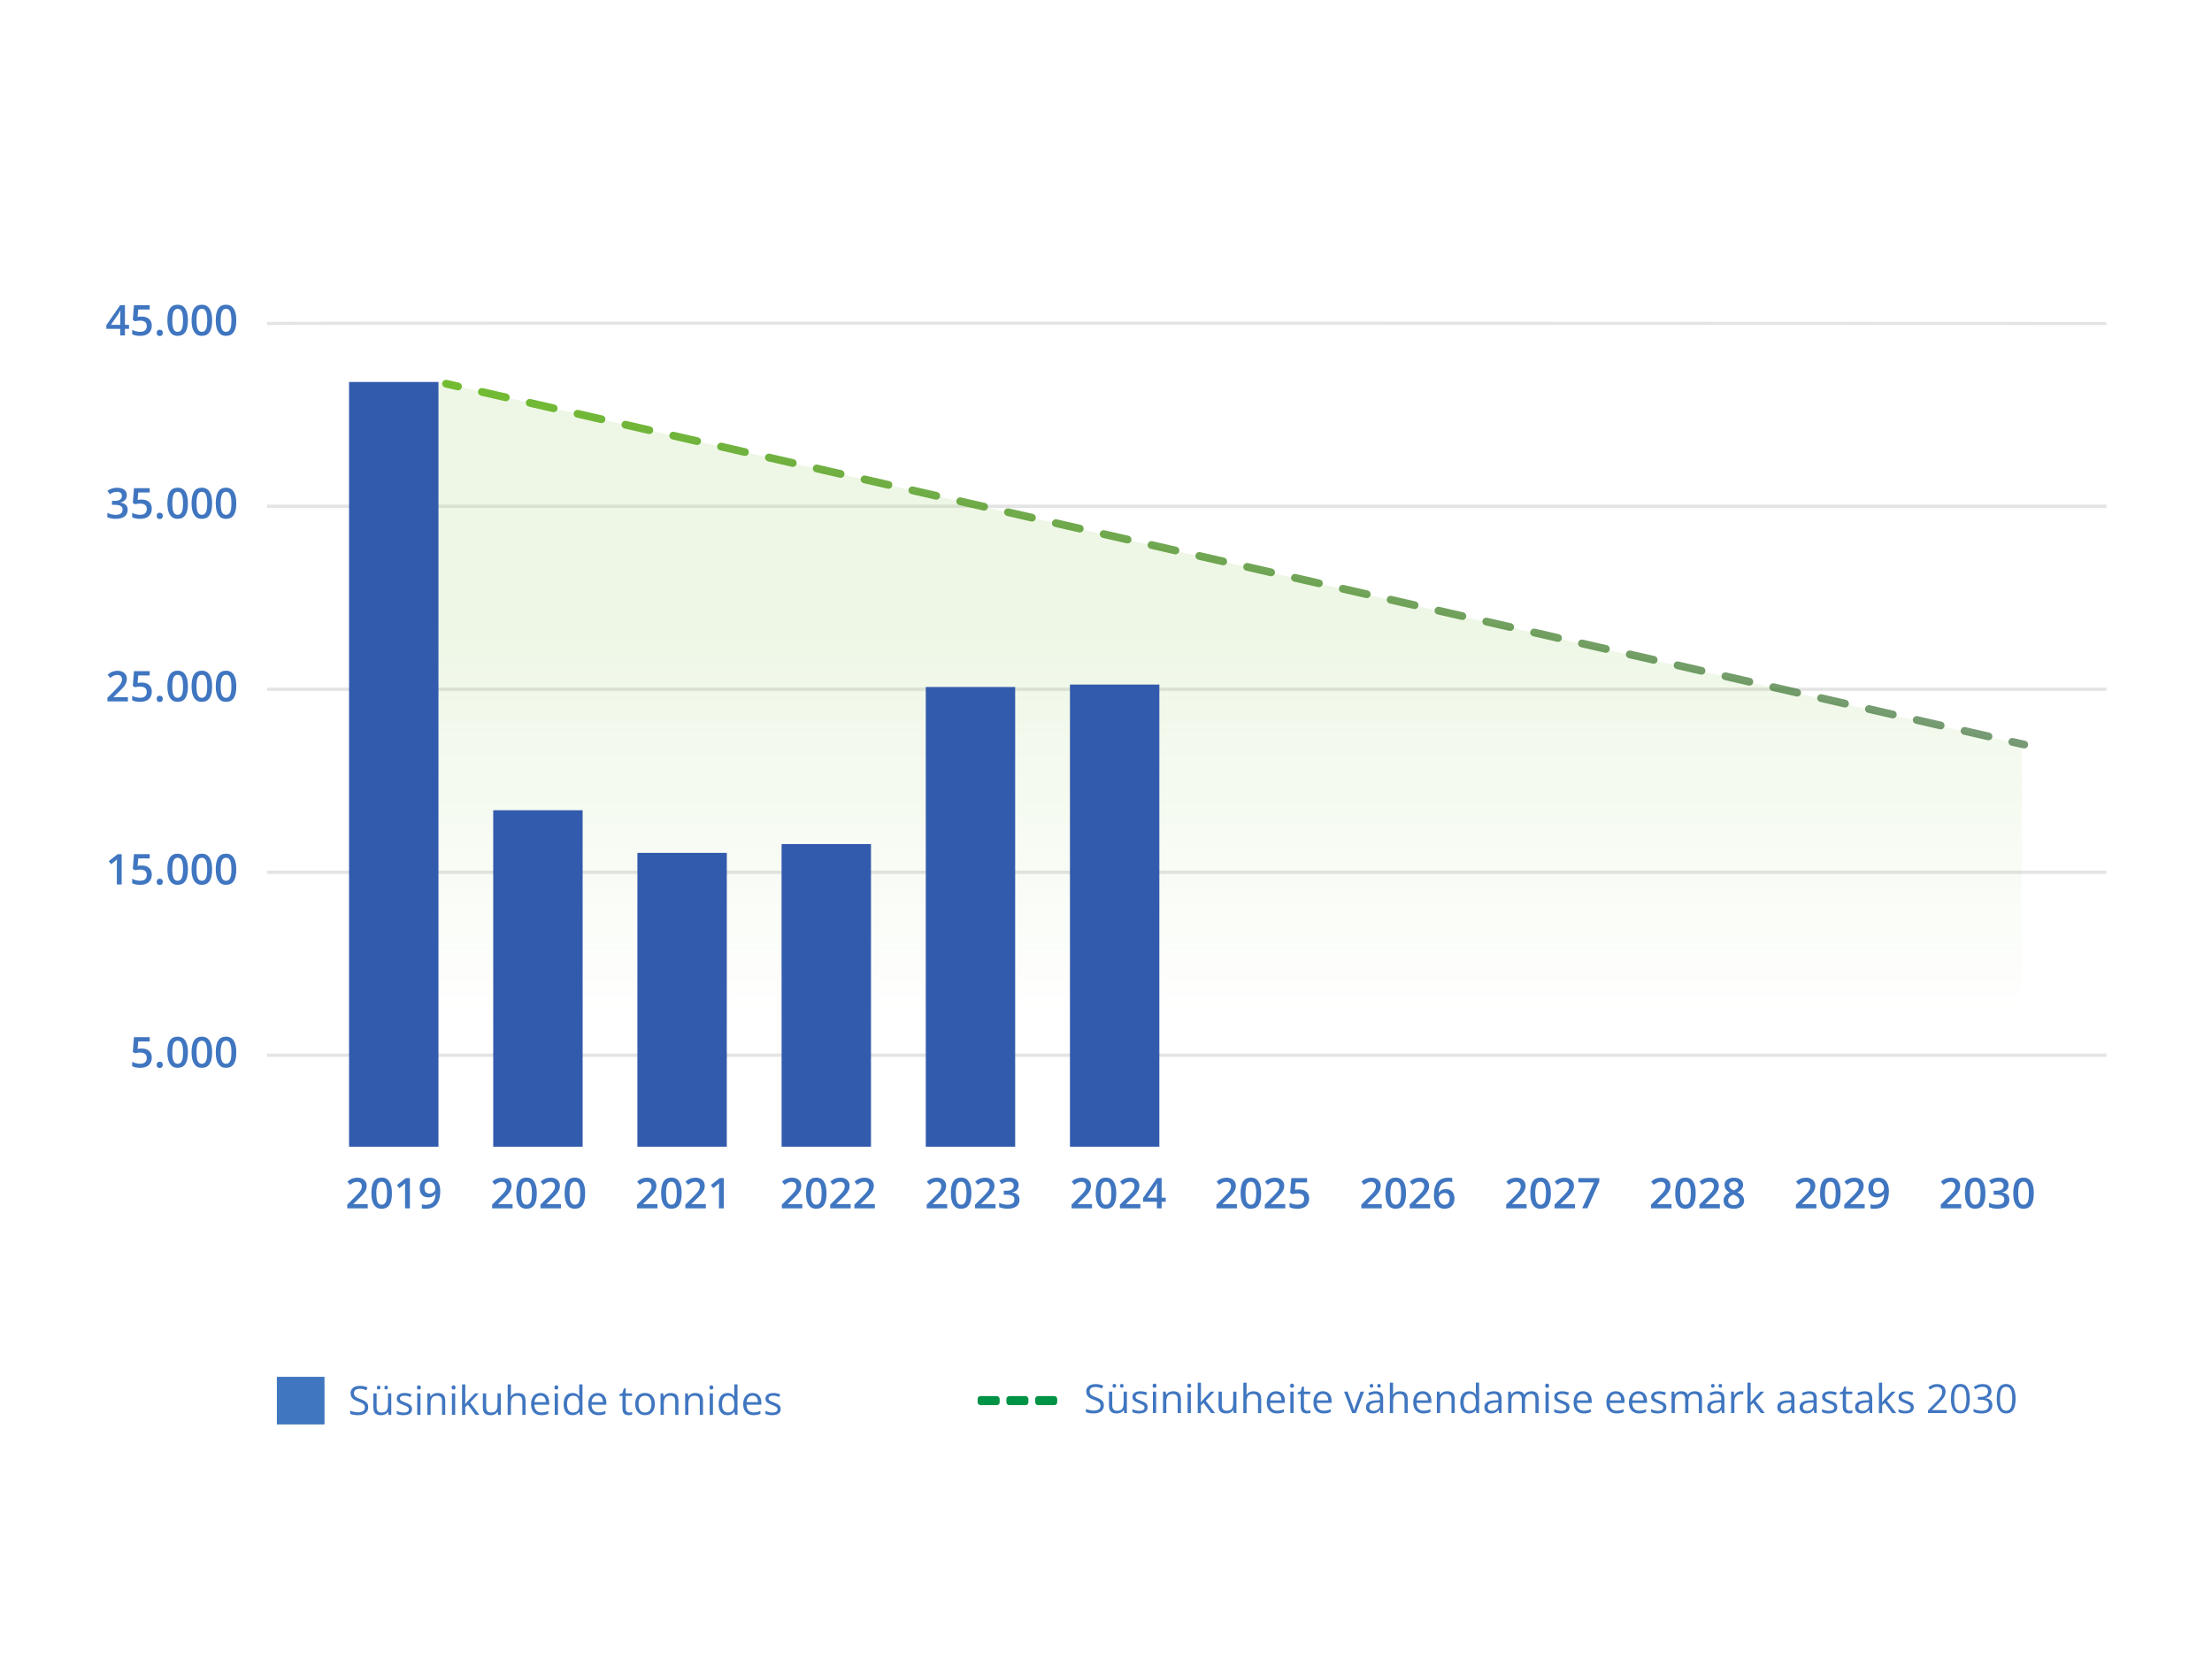 <?xml version="1.0" encoding="UTF-8"?>
<svg id="Layer_1" xmlns="http://www.w3.org/2000/svg" xmlns:xlink="http://www.w3.org/1999/xlink" viewBox="0 0 1000 750">
  <defs>
    <style>
      .cls-1 {
        stroke: url(#linear-gradient-3);
        stroke-dasharray: 11.09 11.09;
      }

      .cls-1, .cls-2, .cls-3, .cls-4, .cls-5, .cls-6 {
        fill: none;
      }

      .cls-1, .cls-2, .cls-4, .cls-5, .cls-6 {
        stroke-miterlimit: 10;
      }

      .cls-1, .cls-5, .cls-6 {
        stroke-linecap: round;
        stroke-width: 3.52px;
      }

      .cls-2 {
        stroke-width: 1.49px;
      }

      .cls-2, .cls-4 {
        opacity: .21;
        stroke: gray;
      }

      .cls-4 {
        stroke-width: 1.39px;
      }

      .cls-7 {
        fill: #009245;
      }

      .cls-8 {
        fill: #335bad;
      }

      .cls-5 {
        stroke: url(#linear-gradient-2);
      }

      .cls-9 {
        fill: url(#linear-gradient);
        opacity: .2;
      }

      .cls-10 {
        fill: #4076c0;
      }

      .cls-6 {
        stroke: url(#linear-gradient-4);
      }
    </style>
    <linearGradient id="linear-gradient" x1="536.49" y1="172.68" x2="536.49" y2="518.41" gradientUnits="userSpaceOnUse">
      <stop offset=".32" stop-color="#aad783"/>
      <stop offset=".84" stop-color="#aad783" stop-opacity="0"/>
    </linearGradient>
    <linearGradient id="linear-gradient-2" x1="199.91" y1="174.08" x2="916.88" y2="174.08" gradientUnits="userSpaceOnUse">
      <stop offset="0" stop-color="#72bc31"/>
      <stop offset="1" stop-color="#3e703d" stop-opacity=".7"/>
    </linearGradient>
    <linearGradient id="linear-gradient-3" x1="199.91" y1="255.65" x2="916.88" y2="255.65" xlink:href="#linear-gradient-2"/>
    <linearGradient id="linear-gradient-4" x1="199.91" y1="335.99" x2="916.88" y2="335.99" xlink:href="#linear-gradient-2"/>
  </defs>
  <g>
    <line class="cls-2" x1="120.72" y1="477.05" x2="952.27" y2="477.05"/>
    <line class="cls-2" x1="120.72" y1="394.33" x2="952.27" y2="394.33"/>
    <line class="cls-2" x1="120.72" y1="311.6" x2="952.27" y2="311.6"/>
    <line class="cls-2" x1="120.72" y1="228.87" x2="952.27" y2="228.87"/>
    <path class="cls-4" d="M120.72,146.24c11.24-.4,831.56,0,831.56,0"/>
    <g>
      <path class="cls-10" d="M166.26,546.26h-9.27v-1.66l3.53-3.54c1.04-1.07,1.73-1.82,2.07-2.27.34-.45.59-.86.74-1.26.16-.39.23-.81.23-1.26,0-.62-.19-1.1-.56-1.46-.37-.36-.88-.53-1.54-.53-.52,0-1.03.1-1.52.29-.49.19-1.05.54-1.7,1.05l-1.19-1.45c.76-.64,1.5-1.1,2.22-1.37.72-.27,1.48-.4,2.29-.4,1.27,0,2.29.33,3.06,1s1.15,1.56,1.15,2.68c0,.62-.11,1.2-.33,1.76-.22.55-.56,1.13-1.02,1.72s-1.22,1.39-2.29,2.39l-2.38,2.3v.09h6.49v1.94Z"/>
      <path class="cls-10" d="M177.19,539.43c0,2.38-.38,4.14-1.15,5.29s-1.93,1.73-3.5,1.73-2.67-.6-3.46-1.79c-.79-1.19-1.18-2.94-1.18-5.24s.38-4.19,1.15-5.33c.76-1.14,1.93-1.72,3.49-1.72s2.68.6,3.47,1.8c.79,1.2,1.18,2.95,1.18,5.25ZM170.13,539.43c0,1.86.19,3.2.58,3.99.38.8,1,1.2,1.84,1.2s1.46-.41,1.85-1.22.58-2.13.58-3.97-.2-3.16-.58-3.98-1-1.23-1.85-1.23-1.45.4-1.84,1.21c-.38.8-.58,2.14-.58,4Z"/>
      <path class="cls-10" d="M185.31,546.26h-2.2v-8.83c0-1.05.02-1.89.07-2.51-.14.15-.32.32-.53.5s-.91.75-2.1,1.72l-1.1-1.39,4.02-3.16h1.83v13.67Z"/>
      <path class="cls-10" d="M199.03,538.43c0,2.69-.54,4.7-1.63,6.03s-2.72,1.99-4.9,1.99c-.83,0-1.42-.05-1.79-.15v-1.84c.55.16,1.11.23,1.67.23,1.48,0,2.59-.4,3.32-1.2s1.13-2.05,1.2-3.76h-.11c-.37.56-.81.97-1.33,1.22s-1.13.37-1.83.37c-1.21,0-2.16-.38-2.85-1.13-.69-.75-1.04-1.79-1.04-3.1,0-1.43.4-2.56,1.2-3.41s1.89-1.27,3.28-1.27c.97,0,1.82.24,2.54.71.72.47,1.28,1.16,1.67,2.06.39.9.59,1.98.59,3.24ZM194.26,534.24c-.76,0-1.34.25-1.75.74-.41.5-.61,1.19-.61,2.09,0,.78.19,1.39.57,1.84.38.45.95.67,1.72.67s1.37-.22,1.87-.66c.5-.44.76-.96.76-1.55,0-.55-.11-1.07-.32-1.56s-.52-.87-.9-1.15c-.39-.28-.83-.42-1.33-.42Z"/>
    </g>
    <g>
      <path class="cls-10" d="M231.75,546.26h-9.27v-1.66l3.53-3.54c1.04-1.07,1.73-1.82,2.07-2.27.34-.45.59-.86.74-1.26.16-.39.23-.81.23-1.26,0-.62-.19-1.1-.56-1.46-.37-.36-.88-.53-1.54-.53-.52,0-1.03.1-1.52.29-.49.19-1.05.54-1.7,1.05l-1.19-1.45c.76-.64,1.5-1.1,2.22-1.37.72-.27,1.48-.4,2.29-.4,1.27,0,2.29.33,3.06,1s1.15,1.56,1.15,2.68c0,.62-.11,1.2-.33,1.76-.22.55-.56,1.13-1.02,1.72s-1.22,1.39-2.29,2.39l-2.38,2.3v.09h6.49v1.94Z"/>
      <path class="cls-10" d="M242.68,539.43c0,2.38-.38,4.14-1.15,5.29s-1.93,1.73-3.5,1.73-2.67-.6-3.46-1.79c-.79-1.19-1.18-2.94-1.18-5.24s.38-4.19,1.15-5.33c.76-1.14,1.93-1.72,3.49-1.72s2.68.6,3.47,1.8c.79,1.2,1.18,2.95,1.18,5.25ZM235.62,539.43c0,1.86.19,3.2.58,3.99.38.8,1,1.2,1.84,1.2s1.46-.41,1.85-1.22.58-2.13.58-3.97-.2-3.16-.58-3.98-1-1.23-1.85-1.23-1.45.4-1.84,1.21c-.38.8-.58,2.14-.58,4Z"/>
      <path class="cls-10" d="M253.61,546.26h-9.27v-1.66l3.53-3.54c1.04-1.07,1.73-1.82,2.07-2.27.34-.45.59-.86.74-1.26.16-.39.23-.81.23-1.26,0-.62-.19-1.1-.56-1.46-.37-.36-.88-.53-1.54-.53-.52,0-1.03.1-1.52.29-.49.19-1.05.54-1.7,1.05l-1.19-1.45c.76-.64,1.5-1.1,2.22-1.37.72-.27,1.48-.4,2.29-.4,1.27,0,2.29.33,3.06,1s1.15,1.56,1.15,2.68c0,.62-.11,1.2-.33,1.76-.22.55-.56,1.13-1.02,1.72s-1.22,1.39-2.29,2.39l-2.38,2.3v.09h6.49v1.94Z"/>
      <path class="cls-10" d="M264.54,539.43c0,2.38-.38,4.14-1.15,5.29s-1.93,1.73-3.5,1.73-2.67-.6-3.46-1.79c-.79-1.19-1.18-2.94-1.18-5.24s.38-4.19,1.15-5.33c.76-1.14,1.93-1.72,3.49-1.72s2.68.6,3.47,1.8c.79,1.2,1.18,2.95,1.18,5.25ZM257.48,539.43c0,1.86.19,3.2.58,3.99.38.8,1,1.2,1.84,1.2s1.46-.41,1.85-1.22.58-2.13.58-3.97-.2-3.16-.58-3.98-1-1.23-1.85-1.23-1.45.4-1.84,1.21c-.38.8-.58,2.14-.58,4Z"/>
    </g>
    <g>
      <path class="cls-10" d="M297.24,546.26h-9.27v-1.66l3.53-3.54c1.04-1.07,1.73-1.82,2.07-2.27.34-.45.59-.86.74-1.26.16-.39.23-.81.23-1.26,0-.62-.19-1.1-.56-1.46-.37-.36-.88-.53-1.54-.53-.52,0-1.03.1-1.52.29-.49.19-1.05.54-1.7,1.05l-1.19-1.45c.76-.64,1.5-1.1,2.22-1.37.72-.27,1.48-.4,2.29-.4,1.27,0,2.29.33,3.06,1s1.15,1.56,1.15,2.68c0,.62-.11,1.2-.33,1.76-.22.55-.56,1.13-1.02,1.72s-1.22,1.39-2.29,2.39l-2.38,2.3v.09h6.49v1.94Z"/>
      <path class="cls-10" d="M308.17,539.43c0,2.38-.38,4.14-1.15,5.29s-1.93,1.73-3.5,1.73-2.67-.6-3.46-1.79c-.79-1.19-1.18-2.94-1.18-5.24s.38-4.19,1.15-5.33c.76-1.14,1.93-1.72,3.49-1.72s2.68.6,3.47,1.8c.79,1.2,1.18,2.95,1.18,5.25ZM301.11,539.43c0,1.86.19,3.2.58,3.99.38.8,1,1.2,1.84,1.2s1.46-.41,1.85-1.22.58-2.13.58-3.97-.2-3.16-.58-3.98-1-1.23-1.85-1.23-1.45.4-1.84,1.21c-.38.8-.58,2.14-.58,4Z"/>
      <path class="cls-10" d="M319.1,546.26h-9.27v-1.66l3.53-3.54c1.04-1.07,1.73-1.82,2.07-2.27.34-.45.59-.86.74-1.26.16-.39.23-.81.23-1.26,0-.62-.19-1.1-.56-1.46-.37-.36-.88-.53-1.54-.53-.52,0-1.03.1-1.52.29-.49.19-1.05.54-1.7,1.05l-1.19-1.45c.76-.64,1.5-1.1,2.22-1.37.72-.27,1.48-.4,2.29-.4,1.27,0,2.29.33,3.06,1s1.15,1.56,1.15,2.68c0,.62-.11,1.2-.33,1.76-.22.55-.56,1.13-1.02,1.72s-1.22,1.39-2.29,2.39l-2.38,2.3v.09h6.49v1.94Z"/>
      <path class="cls-10" d="M327.22,546.26h-2.2v-8.83c0-1.05.02-1.89.07-2.51-.14.15-.32.32-.53.5s-.91.75-2.1,1.72l-1.1-1.39,4.02-3.16h1.83v13.67Z"/>
    </g>
    <g>
      <path class="cls-10" d="M362.73,546.26h-9.27v-1.66l3.53-3.54c1.04-1.07,1.73-1.82,2.07-2.27.34-.45.59-.86.74-1.26.16-.39.23-.81.23-1.26,0-.62-.19-1.1-.56-1.46-.37-.36-.88-.53-1.54-.53-.52,0-1.03.1-1.52.29-.49.19-1.05.54-1.7,1.05l-1.19-1.45c.76-.64,1.5-1.1,2.22-1.37.72-.27,1.48-.4,2.29-.4,1.27,0,2.29.33,3.06,1s1.15,1.56,1.15,2.68c0,.62-.11,1.2-.33,1.76-.22.55-.56,1.13-1.02,1.72s-1.22,1.39-2.29,2.39l-2.38,2.3v.09h6.49v1.94Z"/>
      <path class="cls-10" d="M373.66,539.43c0,2.38-.38,4.14-1.15,5.29s-1.93,1.73-3.5,1.73-2.67-.6-3.46-1.79c-.79-1.19-1.18-2.94-1.18-5.24s.38-4.19,1.15-5.33c.76-1.14,1.93-1.72,3.49-1.72s2.68.6,3.47,1.8c.79,1.2,1.18,2.95,1.18,5.25ZM366.6,539.43c0,1.86.19,3.2.58,3.99.38.8,1,1.2,1.84,1.2s1.46-.41,1.85-1.22.58-2.13.58-3.97-.2-3.16-.58-3.98-1-1.23-1.85-1.23-1.45.4-1.84,1.21c-.38.8-.58,2.14-.58,4Z"/>
      <path class="cls-10" d="M384.59,546.26h-9.27v-1.66l3.53-3.54c1.04-1.07,1.73-1.82,2.07-2.27.34-.45.59-.86.74-1.26.16-.39.23-.81.23-1.26,0-.62-.19-1.1-.56-1.46-.37-.36-.88-.53-1.54-.53-.52,0-1.03.1-1.52.29-.49.19-1.05.54-1.7,1.05l-1.19-1.45c.76-.64,1.5-1.1,2.22-1.37.72-.27,1.48-.4,2.29-.4,1.27,0,2.29.33,3.06,1s1.15,1.56,1.15,2.68c0,.62-.11,1.2-.33,1.76-.22.55-.56,1.13-1.02,1.72s-1.22,1.39-2.29,2.39l-2.38,2.3v.09h6.49v1.94Z"/>
      <path class="cls-10" d="M395.52,546.26h-9.27v-1.66l3.53-3.54c1.04-1.07,1.73-1.82,2.07-2.27.34-.45.59-.86.74-1.26.16-.39.23-.81.23-1.26,0-.62-.19-1.1-.56-1.46-.37-.36-.88-.53-1.54-.53-.52,0-1.03.1-1.52.29-.49.19-1.05.54-1.7,1.05l-1.19-1.45c.76-.64,1.5-1.1,2.22-1.37.72-.27,1.48-.4,2.29-.4,1.27,0,2.29.33,3.06,1s1.15,1.56,1.15,2.68c0,.62-.11,1.2-.33,1.76-.22.55-.56,1.13-1.02,1.72s-1.22,1.39-2.29,2.39l-2.38,2.3v.09h6.49v1.94Z"/>
    </g>
    <g>
      <path class="cls-10" d="M428.22,546.26h-9.27v-1.66l3.53-3.54c1.04-1.07,1.73-1.82,2.07-2.27.34-.45.59-.86.74-1.26.16-.39.23-.81.23-1.26,0-.62-.19-1.1-.56-1.46-.37-.36-.88-.53-1.54-.53-.52,0-1.03.1-1.52.29-.49.19-1.05.54-1.7,1.05l-1.19-1.45c.76-.64,1.5-1.1,2.22-1.37.72-.27,1.48-.4,2.29-.4,1.27,0,2.29.33,3.06,1s1.15,1.56,1.15,2.68c0,.62-.11,1.2-.33,1.76-.22.55-.56,1.13-1.02,1.72s-1.22,1.39-2.29,2.39l-2.38,2.3v.09h6.49v1.94Z"/>
      <path class="cls-10" d="M439.15,539.43c0,2.38-.38,4.14-1.15,5.29s-1.93,1.73-3.5,1.73-2.67-.6-3.46-1.79c-.79-1.19-1.18-2.94-1.18-5.24s.38-4.19,1.15-5.33c.76-1.14,1.93-1.72,3.49-1.72s2.68.6,3.47,1.8c.79,1.2,1.18,2.95,1.18,5.25ZM432.09,539.43c0,1.86.19,3.2.58,3.99.38.8,1,1.2,1.84,1.2s1.46-.41,1.85-1.22.58-2.13.58-3.97-.2-3.16-.58-3.98-1-1.23-1.85-1.23-1.45.4-1.84,1.21c-.38.8-.58,2.14-.58,4Z"/>
      <path class="cls-10" d="M450.08,546.26h-9.27v-1.66l3.53-3.54c1.04-1.07,1.73-1.82,2.07-2.27.34-.45.59-.86.74-1.26.16-.39.23-.81.23-1.26,0-.62-.19-1.1-.56-1.46-.37-.36-.88-.53-1.54-.53-.52,0-1.03.1-1.52.29-.49.19-1.05.54-1.7,1.05l-1.19-1.45c.76-.64,1.5-1.1,2.22-1.37.72-.27,1.48-.4,2.29-.4,1.27,0,2.29.33,3.06,1s1.15,1.56,1.15,2.68c0,.62-.11,1.2-.33,1.76-.22.55-.56,1.13-1.02,1.72s-1.22,1.39-2.29,2.39l-2.38,2.3v.09h6.49v1.94Z"/>
      <path class="cls-10" d="M460.5,535.73c0,.87-.25,1.59-.76,2.17-.5.58-1.22.96-2.13,1.16v.07c1.1.14,1.92.48,2.47,1.02.55.55.82,1.27.82,2.17,0,1.32-.46,2.33-1.39,3.04-.93.71-2.25,1.07-3.97,1.07-1.51,0-2.79-.25-3.83-.74v-1.95c.58.29,1.19.51,1.84.66.65.16,1.27.23,1.87.23,1.06,0,1.85-.2,2.38-.59s.79-1,.79-1.82c0-.73-.29-1.27-.87-1.61s-1.49-.51-2.73-.51h-1.19v-1.79h1.21c2.18,0,3.27-.75,3.27-2.26,0-.59-.19-1.04-.57-1.36-.38-.32-.94-.48-1.68-.48-.52,0-1.02.07-1.5.22-.48.15-1.05.43-1.7.86l-1.08-1.53c1.25-.92,2.71-1.38,4.37-1.38,1.38,0,2.45.3,3.23.89.77.59,1.16,1.41,1.16,2.45Z"/>
    </g>
    <g>
      <path class="cls-10" d="M493.71,546.26h-9.27v-1.66l3.53-3.54c1.04-1.07,1.73-1.82,2.07-2.27.34-.45.59-.86.74-1.26.16-.39.23-.81.23-1.26,0-.62-.19-1.1-.56-1.46-.37-.36-.88-.53-1.54-.53-.52,0-1.03.1-1.52.29-.49.19-1.05.54-1.7,1.05l-1.19-1.45c.76-.64,1.5-1.1,2.22-1.37.72-.27,1.48-.4,2.29-.4,1.27,0,2.29.33,3.06,1s1.15,1.56,1.15,2.68c0,.62-.11,1.2-.33,1.76-.22.55-.56,1.13-1.02,1.72s-1.22,1.39-2.29,2.39l-2.38,2.3v.09h6.49v1.94Z"/>
      <path class="cls-10" d="M504.64,539.43c0,2.38-.38,4.14-1.15,5.29s-1.93,1.73-3.5,1.73-2.67-.6-3.46-1.79c-.79-1.19-1.18-2.94-1.18-5.24s.38-4.19,1.15-5.33c.76-1.14,1.93-1.72,3.49-1.72s2.68.6,3.47,1.8c.79,1.2,1.18,2.95,1.18,5.25ZM497.58,539.43c0,1.86.19,3.2.58,3.99.38.8,1,1.2,1.84,1.2s1.46-.41,1.85-1.22.58-2.13.58-3.97-.2-3.16-.58-3.98-1-1.23-1.85-1.23-1.45.4-1.84,1.21c-.38.8-.58,2.14-.58,4Z"/>
      <path class="cls-10" d="M515.57,546.26h-9.27v-1.66l3.53-3.54c1.04-1.07,1.73-1.82,2.07-2.27.34-.45.59-.86.74-1.26.16-.39.23-.81.23-1.26,0-.62-.19-1.1-.56-1.46-.37-.36-.88-.53-1.54-.53-.52,0-1.03.1-1.52.29-.49.19-1.05.54-1.7,1.05l-1.19-1.45c.76-.64,1.5-1.1,2.22-1.37.72-.27,1.48-.4,2.29-.4,1.27,0,2.29.33,3.06,1s1.15,1.56,1.15,2.68c0,.62-.11,1.2-.33,1.76-.22.55-.56,1.13-1.02,1.72s-1.22,1.39-2.29,2.39l-2.38,2.3v.09h6.49v1.94Z"/>
      <path class="cls-10" d="M526.99,543.28h-1.84v2.98h-2.14v-2.98h-6.25v-1.69l6.25-9.03h2.14v8.9h1.84v1.82ZM523.01,541.46v-3.43c0-1.22.03-2.22.09-3h-.08c-.17.41-.45.91-.82,1.5l-3.39,4.94h4.2Z"/>
    </g>
    <g>
      <path class="cls-10" d="M559.2,546.26h-9.27v-1.66l3.53-3.54c1.04-1.07,1.73-1.82,2.07-2.27.34-.45.59-.86.74-1.26.16-.39.23-.81.23-1.26,0-.62-.19-1.1-.56-1.46-.37-.36-.88-.53-1.54-.53-.52,0-1.03.1-1.52.29-.49.19-1.05.54-1.7,1.05l-1.19-1.45c.76-.64,1.5-1.1,2.22-1.37.72-.27,1.48-.4,2.29-.4,1.27,0,2.29.33,3.06,1s1.15,1.56,1.15,2.68c0,.62-.11,1.2-.33,1.76-.22.55-.56,1.13-1.02,1.72s-1.22,1.39-2.29,2.39l-2.38,2.3v.09h6.49v1.94Z"/>
      <path class="cls-10" d="M570.13,539.43c0,2.38-.38,4.14-1.15,5.29s-1.93,1.73-3.5,1.73-2.67-.6-3.46-1.79c-.79-1.19-1.18-2.94-1.18-5.24s.38-4.19,1.15-5.33c.76-1.14,1.93-1.72,3.49-1.72s2.68.6,3.47,1.8c.79,1.2,1.18,2.95,1.18,5.25ZM563.07,539.43c0,1.86.19,3.2.58,3.99.38.8,1,1.2,1.84,1.2s1.46-.41,1.85-1.22.58-2.13.58-3.97-.2-3.16-.58-3.98-1-1.23-1.85-1.23-1.45.4-1.84,1.21c-.38.8-.58,2.14-.58,4Z"/>
      <path class="cls-10" d="M581.06,546.26h-9.27v-1.66l3.53-3.54c1.04-1.07,1.73-1.82,2.07-2.27.34-.45.59-.86.74-1.26.16-.39.23-.81.23-1.26,0-.62-.19-1.1-.56-1.46-.37-.36-.88-.53-1.54-.53-.52,0-1.03.1-1.52.29-.49.19-1.05.54-1.7,1.05l-1.19-1.45c.76-.64,1.5-1.1,2.22-1.37.72-.27,1.48-.4,2.29-.4,1.27,0,2.29.33,3.06,1s1.15,1.56,1.15,2.68c0,.62-.11,1.2-.33,1.76-.22.55-.56,1.13-1.02,1.72s-1.22,1.39-2.29,2.39l-2.38,2.3v.09h6.49v1.94Z"/>
      <path class="cls-10" d="M587.36,537.73c1.38,0,2.47.36,3.27,1.09.8.73,1.21,1.72,1.21,2.98,0,1.46-.46,2.6-1.37,3.42-.91.82-2.21,1.23-3.89,1.23-1.53,0-2.73-.25-3.6-.74v-1.99c.5.29,1.08.51,1.74.66.66.16,1.26.23,1.82.23.99,0,1.75-.22,2.26-.66s.78-1.09.78-1.95c0-1.63-1.04-2.45-3.12-2.45-.29,0-.65.03-1.08.09-.43.06-.81.13-1.13.2l-.98-.58.52-6.68h7.11v1.95h-5.17l-.31,3.38c.22-.04.48-.08.8-.13.31-.05.7-.07,1.15-.07Z"/>
    </g>
    <g>
      <path class="cls-10" d="M624.69,546.26h-9.27v-1.66l3.53-3.54c1.04-1.07,1.73-1.82,2.07-2.27.34-.45.59-.86.74-1.26.16-.39.23-.81.23-1.26,0-.62-.19-1.1-.56-1.46-.37-.36-.88-.53-1.54-.53-.52,0-1.03.1-1.52.29-.49.19-1.05.54-1.7,1.05l-1.19-1.45c.76-.64,1.5-1.1,2.22-1.37.72-.27,1.48-.4,2.29-.4,1.27,0,2.29.33,3.06,1s1.15,1.56,1.15,2.68c0,.62-.11,1.2-.33,1.76-.22.55-.56,1.13-1.02,1.72s-1.22,1.39-2.29,2.39l-2.38,2.3v.09h6.49v1.94Z"/>
      <path class="cls-10" d="M635.62,539.43c0,2.38-.38,4.14-1.15,5.29s-1.93,1.73-3.5,1.73-2.67-.6-3.46-1.79c-.79-1.19-1.18-2.94-1.18-5.24s.38-4.19,1.15-5.33c.76-1.14,1.93-1.72,3.49-1.72s2.68.6,3.47,1.8c.79,1.2,1.18,2.95,1.18,5.25ZM628.56,539.43c0,1.86.19,3.2.58,3.99.38.8,1,1.2,1.84,1.2s1.46-.41,1.85-1.22.58-2.13.58-3.97-.2-3.16-.58-3.98-1-1.23-1.85-1.23-1.45.4-1.84,1.21c-.38.8-.58,2.14-.58,4Z"/>
      <path class="cls-10" d="M646.55,546.26h-9.27v-1.66l3.53-3.54c1.04-1.07,1.73-1.82,2.07-2.27.34-.45.59-.86.74-1.26.16-.39.23-.81.23-1.26,0-.62-.19-1.1-.56-1.46-.37-.36-.88-.53-1.54-.53-.52,0-1.03.1-1.52.29-.49.19-1.05.54-1.7,1.05l-1.19-1.45c.76-.64,1.5-1.1,2.22-1.37.72-.27,1.48-.4,2.29-.4,1.27,0,2.29.33,3.06,1s1.15,1.56,1.15,2.68c0,.62-.11,1.2-.33,1.76-.22.55-.56,1.13-1.02,1.72s-1.22,1.39-2.29,2.39l-2.38,2.3v.09h6.49v1.94Z"/>
      <path class="cls-10" d="M648.25,540.44c0-5.35,2.18-8.02,6.54-8.02.69,0,1.27.05,1.74.16v1.83c-.47-.14-1.02-.21-1.65-.21-1.46,0-2.57.39-3.3,1.18s-1.13,2.04-1.2,3.78h.11c.29-.51.71-.9,1.23-1.17.53-.28,1.15-.42,1.87-.42,1.24,0,2.21.38,2.9,1.14.69.76,1.04,1.79,1.04,3.09,0,1.43-.4,2.57-1.2,3.4s-1.89,1.25-3.28,1.25c-.98,0-1.83-.24-2.55-.71-.72-.47-1.28-1.16-1.67-2.06-.39-.9-.58-1.98-.58-3.25ZM653.02,544.64c.75,0,1.33-.24,1.74-.73.41-.49.61-1.18.61-2.08,0-.79-.19-1.4-.58-1.85-.38-.45-.96-.67-1.73-.67-.47,0-.91.1-1.31.3-.4.2-.71.48-.95.83-.23.35-.35.71-.35,1.08,0,.88.24,1.62.72,2.22.48.6,1.09.9,1.83.9Z"/>
    </g>
    <g>
      <path class="cls-10" d="M690.18,546.26h-9.27v-1.66l3.53-3.54c1.04-1.07,1.73-1.82,2.07-2.27.34-.45.59-.86.74-1.26.16-.39.23-.81.23-1.26,0-.62-.19-1.1-.56-1.46-.37-.36-.88-.53-1.54-.53-.52,0-1.03.1-1.52.29-.49.19-1.05.54-1.7,1.05l-1.19-1.45c.76-.64,1.5-1.1,2.22-1.37.72-.27,1.48-.4,2.29-.4,1.27,0,2.29.33,3.06,1s1.15,1.56,1.15,2.68c0,.62-.11,1.2-.33,1.76-.22.55-.56,1.13-1.02,1.72s-1.22,1.39-2.29,2.39l-2.38,2.3v.09h6.49v1.94Z"/>
      <path class="cls-10" d="M701.11,539.43c0,2.38-.38,4.14-1.15,5.29s-1.93,1.73-3.5,1.73-2.67-.6-3.46-1.79c-.79-1.19-1.18-2.94-1.18-5.24s.38-4.19,1.15-5.33c.76-1.14,1.93-1.72,3.49-1.72s2.68.6,3.47,1.8c.79,1.2,1.18,2.95,1.18,5.25ZM694.05,539.43c0,1.86.19,3.2.58,3.99.38.8,1,1.2,1.84,1.2s1.46-.41,1.85-1.22.58-2.13.58-3.97-.2-3.16-.58-3.98-1-1.23-1.85-1.23-1.45.4-1.84,1.21c-.38.8-.58,2.14-.58,4Z"/>
      <path class="cls-10" d="M712.04,546.26h-9.27v-1.66l3.53-3.54c1.04-1.07,1.73-1.82,2.07-2.27.34-.45.59-.86.74-1.26.16-.39.23-.81.23-1.26,0-.62-.19-1.1-.56-1.46-.37-.36-.88-.53-1.54-.53-.52,0-1.03.1-1.52.29-.49.19-1.05.54-1.7,1.05l-1.19-1.45c.76-.64,1.5-1.1,2.22-1.37.72-.27,1.48-.4,2.29-.4,1.27,0,2.29.33,3.06,1s1.15,1.56,1.15,2.68c0,.62-.11,1.2-.33,1.76-.22.55-.56,1.13-1.02,1.72s-1.22,1.39-2.29,2.39l-2.38,2.3v.09h6.49v1.94Z"/>
      <path class="cls-10" d="M715.26,546.26l5.41-11.72h-7.11v-1.94h9.45v1.53l-5.38,12.12h-2.38Z"/>
    </g>
    <g>
      <path class="cls-10" d="M755.67,546.26h-9.27v-1.66l3.53-3.54c1.04-1.07,1.73-1.82,2.07-2.27.34-.45.59-.86.74-1.26.16-.39.23-.81.23-1.26,0-.62-.19-1.1-.56-1.46-.37-.36-.88-.53-1.54-.53-.52,0-1.03.1-1.52.29-.49.19-1.05.54-1.7,1.05l-1.19-1.45c.76-.64,1.5-1.1,2.22-1.37.72-.27,1.48-.4,2.29-.4,1.27,0,2.29.33,3.06,1s1.15,1.56,1.15,2.68c0,.62-.11,1.2-.33,1.76-.22.55-.56,1.13-1.02,1.72s-1.22,1.39-2.29,2.39l-2.38,2.3v.09h6.49v1.94Z"/>
      <path class="cls-10" d="M766.6,539.43c0,2.38-.38,4.14-1.15,5.29s-1.93,1.73-3.5,1.73-2.67-.6-3.46-1.79c-.79-1.19-1.18-2.94-1.18-5.24s.38-4.19,1.15-5.33c.76-1.14,1.93-1.72,3.49-1.72s2.68.6,3.47,1.8c.79,1.2,1.18,2.95,1.18,5.25ZM759.54,539.43c0,1.86.19,3.2.58,3.99.38.8,1,1.2,1.84,1.2s1.46-.41,1.85-1.22.58-2.13.58-3.97-.2-3.16-.58-3.98-1-1.23-1.85-1.23-1.45.4-1.84,1.21c-.38.8-.58,2.14-.58,4Z"/>
      <path class="cls-10" d="M777.53,546.26h-9.27v-1.66l3.53-3.54c1.04-1.07,1.73-1.82,2.07-2.27.34-.45.59-.86.74-1.26.16-.39.23-.81.23-1.26,0-.62-.19-1.1-.56-1.46-.37-.36-.88-.53-1.54-.53-.52,0-1.03.1-1.52.29-.49.19-1.05.54-1.7,1.05l-1.19-1.45c.76-.64,1.5-1.1,2.22-1.37.72-.27,1.48-.4,2.29-.4,1.27,0,2.29.33,3.06,1s1.15,1.56,1.15,2.68c0,.62-.11,1.2-.33,1.76-.22.55-.56,1.13-1.02,1.72s-1.22,1.39-2.29,2.39l-2.38,2.3v.09h6.49v1.94Z"/>
      <path class="cls-10" d="M783.82,532.41c1.3,0,2.32.3,3.08.89.75.6,1.13,1.39,1.13,2.39,0,1.4-.84,2.52-2.52,3.35,1.07.54,1.83,1.1,2.29,1.69.45.59.68,1.25.68,1.98,0,1.13-.41,2.03-1.24,2.71s-1.95,1.02-3.37,1.02-2.63-.32-3.45-.95-1.22-1.54-1.22-2.7c0-.76.21-1.44.64-2.05.43-.61,1.13-1.15,2.1-1.62-.83-.5-1.43-1.03-1.79-1.58s-.53-1.18-.53-1.87c0-.99.39-1.78,1.17-2.37.78-.59,1.8-.88,3.05-.88ZM781.28,542.72c0,.65.23,1.15.68,1.51s1.07.54,1.85.54,1.43-.19,1.88-.56.67-.87.67-1.51c0-.5-.21-.97-.62-1.38-.41-.42-1.04-.8-1.87-1.16l-.27-.12c-.82.36-1.42.76-1.78,1.19-.36.43-.54.93-.54,1.49ZM783.8,534.11c-.62,0-1.12.15-1.51.46-.38.31-.57.73-.57,1.26,0,.32.07.61.21.87.14.26.34.49.6.7s.7.46,1.33.75c.75-.33,1.28-.68,1.58-1.04.31-.37.46-.79.46-1.28,0-.53-.19-.95-.57-1.26-.38-.31-.89-.46-1.53-.46Z"/>
    </g>
    <g>
      <path class="cls-10" d="M821.16,546.26h-9.27v-1.66l3.53-3.54c1.04-1.07,1.73-1.82,2.07-2.27.34-.45.59-.86.74-1.26.16-.39.23-.81.23-1.26,0-.62-.19-1.1-.56-1.46-.37-.36-.88-.53-1.54-.53-.52,0-1.03.1-1.52.29-.49.19-1.05.54-1.7,1.05l-1.19-1.45c.76-.64,1.5-1.1,2.22-1.37.72-.27,1.48-.4,2.29-.4,1.27,0,2.29.33,3.06,1s1.15,1.56,1.15,2.68c0,.62-.11,1.2-.33,1.76-.22.55-.56,1.13-1.02,1.72s-1.22,1.39-2.29,2.39l-2.38,2.3v.09h6.49v1.94Z"/>
      <path class="cls-10" d="M832.09,539.43c0,2.38-.38,4.14-1.15,5.29s-1.93,1.73-3.5,1.73-2.67-.6-3.46-1.79c-.79-1.19-1.18-2.94-1.18-5.24s.38-4.19,1.15-5.33c.76-1.14,1.93-1.72,3.49-1.72s2.68.6,3.47,1.8c.79,1.2,1.18,2.95,1.18,5.25ZM825.03,539.43c0,1.86.19,3.2.58,3.99.38.8,1,1.2,1.84,1.2s1.46-.41,1.85-1.22.58-2.13.58-3.97-.2-3.16-.58-3.98-1-1.23-1.85-1.23-1.45.4-1.84,1.21c-.38.8-.58,2.14-.58,4Z"/>
      <path class="cls-10" d="M843.02,546.26h-9.27v-1.66l3.53-3.54c1.04-1.07,1.73-1.82,2.07-2.27.34-.45.59-.86.74-1.26.16-.39.23-.81.23-1.26,0-.62-.19-1.1-.56-1.46-.37-.36-.88-.53-1.54-.53-.52,0-1.03.1-1.52.29-.49.19-1.05.54-1.7,1.05l-1.19-1.45c.76-.64,1.5-1.1,2.22-1.37.72-.27,1.48-.4,2.29-.4,1.27,0,2.29.33,3.06,1s1.15,1.56,1.15,2.68c0,.62-.11,1.2-.33,1.76-.22.55-.56,1.13-1.02,1.72s-1.22,1.39-2.29,2.39l-2.38,2.3v.09h6.49v1.94Z"/>
      <path class="cls-10" d="M853.93,538.43c0,2.69-.54,4.7-1.63,6.03s-2.72,1.99-4.9,1.99c-.83,0-1.42-.05-1.79-.15v-1.84c.55.16,1.11.23,1.67.23,1.48,0,2.59-.4,3.32-1.2s1.13-2.05,1.2-3.76h-.11c-.37.56-.81.97-1.33,1.22s-1.13.37-1.83.37c-1.21,0-2.16-.38-2.85-1.13-.69-.75-1.04-1.79-1.04-3.1,0-1.43.4-2.56,1.2-3.41s1.89-1.27,3.28-1.27c.97,0,1.82.24,2.54.71.72.47,1.28,1.16,1.67,2.06.39.9.59,1.98.59,3.24ZM849.16,534.24c-.76,0-1.34.25-1.75.74-.41.5-.61,1.19-.61,2.09,0,.78.19,1.39.57,1.84.38.45.95.67,1.72.67s1.37-.22,1.87-.66c.5-.44.76-.96.76-1.55,0-.55-.11-1.07-.32-1.56s-.52-.87-.9-1.15c-.39-.28-.83-.42-1.33-.42Z"/>
    </g>
    <g>
      <path class="cls-10" d="M886.65,546.26h-9.27v-1.66l3.53-3.54c1.04-1.07,1.73-1.82,2.07-2.27.34-.45.59-.86.74-1.26.16-.39.23-.81.23-1.26,0-.62-.19-1.1-.56-1.46-.37-.36-.88-.53-1.54-.53-.52,0-1.03.1-1.52.29-.49.19-1.05.54-1.7,1.05l-1.19-1.45c.76-.64,1.5-1.1,2.22-1.37.72-.27,1.48-.4,2.29-.4,1.27,0,2.29.33,3.06,1s1.15,1.56,1.15,2.68c0,.62-.11,1.2-.33,1.76-.22.55-.56,1.13-1.02,1.72s-1.22,1.39-2.29,2.39l-2.38,2.3v.09h6.49v1.94Z"/>
      <path class="cls-10" d="M897.58,539.43c0,2.38-.38,4.14-1.15,5.29s-1.93,1.73-3.5,1.73-2.67-.6-3.46-1.79c-.79-1.19-1.18-2.94-1.18-5.24s.38-4.19,1.15-5.33c.76-1.14,1.93-1.72,3.49-1.72s2.68.6,3.47,1.8c.79,1.2,1.18,2.95,1.18,5.25ZM890.52,539.43c0,1.86.19,3.2.58,3.99.38.8,1,1.2,1.84,1.2s1.46-.41,1.85-1.22.58-2.13.58-3.97-.2-3.16-.58-3.98-1-1.23-1.85-1.23-1.45.4-1.84,1.21c-.38.8-.58,2.14-.58,4Z"/>
      <path class="cls-10" d="M908,535.73c0,.87-.25,1.59-.76,2.17-.5.58-1.22.96-2.13,1.16v.07c1.1.14,1.92.48,2.47,1.02.55.55.82,1.27.82,2.17,0,1.32-.46,2.33-1.39,3.04-.93.71-2.25,1.07-3.97,1.07-1.51,0-2.79-.25-3.83-.74v-1.95c.58.29,1.19.51,1.84.66.65.16,1.27.23,1.87.23,1.06,0,1.85-.2,2.38-.59s.79-1,.79-1.82c0-.73-.29-1.27-.87-1.61s-1.49-.51-2.73-.51h-1.19v-1.79h1.21c2.18,0,3.27-.75,3.27-2.26,0-.59-.19-1.04-.57-1.36-.38-.32-.94-.48-1.68-.48-.52,0-1.02.07-1.5.22-.48.15-1.05.43-1.7.86l-1.08-1.53c1.25-.92,2.71-1.38,4.37-1.38,1.38,0,2.45.3,3.23.89.77.59,1.16,1.41,1.16,2.45Z"/>
      <path class="cls-10" d="M919.44,539.43c0,2.38-.38,4.14-1.15,5.29s-1.93,1.73-3.5,1.73-2.67-.6-3.46-1.79c-.79-1.19-1.18-2.94-1.18-5.24s.38-4.19,1.15-5.33c.76-1.14,1.93-1.72,3.49-1.72s2.68.6,3.47,1.8c.79,1.2,1.18,2.95,1.18,5.25ZM912.38,539.43c0,1.86.19,3.2.58,3.99.38.8,1,1.2,1.84,1.2s1.46-.41,1.85-1.22.58-2.13.58-3.97-.2-3.16-.58-3.98-1-1.23-1.85-1.23-1.45.4-1.84,1.21c-.38.8-.58,2.14-.58,4Z"/>
    </g>
    <polygon class="cls-9" points="914 516.93 158.99 518.41 198.22 172.68 914 336.61 914 516.93"/>
    <g>
      <line class="cls-5" x1="201.67" y1="173.47" x2="207.05" y2="174.7"/>
      <line class="cls-1" x1="217.86" y1="177.17" x2="904.33" y2="334.14"/>
      <line class="cls-6" x1="909.74" y1="335.38" x2="915.12" y2="336.61"/>
    </g>
    <rect class="cls-8" x="418.52" y="310.58" width="40.42" height="207.84"/>
    <rect class="cls-8" x="483.7" y="309.48" width="40.42" height="208.93"/>
    <rect class="cls-8" x="353.34" y="381.59" width="40.42" height="136.82"/>
    <rect class="cls-8" x="288.16" y="385.56" width="40.42" height="132.85"/>
    <rect class="cls-8" x="222.98" y="366.3" width="40.42" height="152.12"/>
    <rect class="cls-8" x="157.8" y="172.68" width="40.42" height="345.74"/>
  </g>
  <rect class="cls-10" x="125.17" y="622.43" width="21.53" height="21.53"/>
  <g>
    <rect class="cls-7" x="454.97" y="631.16" width="9.97" height="4.07" rx="1.28" ry="1.28"/>
    <rect class="cls-7" x="441.96" y="631.16" width="9.97" height="4.07" rx="1.28" ry="1.28"/>
    <rect class="cls-7" x="467.98" y="631.16" width="9.97" height="4.07" rx="1.28" ry="1.28"/>
  </g>
  <g>
    <rect class="cls-3" x="489.97" y="623.3" width="429.4" height="21.21"/>
    <path class="cls-10" d="M499.03,635.37c0,.77-.19,1.42-.57,1.96-.38.54-.91.95-1.6,1.23-.68.28-1.49.42-2.41.42-.49,0-.95-.02-1.39-.07-.44-.05-.84-.11-1.2-.2-.37-.09-.69-.2-.96-.33v-1.44c.44.18.98.35,1.62.51.64.16,1.3.23,2,.23.65,0,1.2-.09,1.64-.26.45-.17.79-.42,1.02-.75.23-.33.35-.72.35-1.18s-.1-.81-.29-1.11c-.19-.3-.52-.57-.97-.81-.45-.25-1.07-.51-1.84-.78-.55-.19-1.03-.41-1.45-.64s-.77-.5-1.05-.79c-.28-.29-.5-.64-.64-1.03s-.22-.83-.22-1.33c0-.69.17-1.28.53-1.77.35-.49.84-.87,1.46-1.13.62-.26,1.34-.39,2.14-.39.69,0,1.33.06,1.91.19.59.13,1.12.3,1.61.52l-.47,1.29c-.47-.19-.96-.36-1.48-.49-.52-.13-1.06-.19-1.61-.19s-1.02.08-1.4.24c-.38.16-.67.39-.87.69-.2.29-.3.64-.3,1.05,0,.46.1.83.29,1.13.19.3.5.57.92.8.42.23.98.48,1.67.73.76.28,1.41.57,1.94.88.53.31.93.69,1.21,1.13.28.45.42,1.01.42,1.69Z"/>
    <path class="cls-10" d="M509.45,629.12v9.69h-1.2l-.21-1.36h-.08c-.2.34-.46.62-.78.85-.32.23-.68.4-1.07.52-.4.12-.82.17-1.27.17-.77,0-1.41-.12-1.93-.37-.52-.25-.91-.63-1.17-1.15-.26-.52-.39-1.18-.39-2v-6.35h1.48v6.24c0,.81.18,1.41.55,1.81s.92.6,1.67.6,1.29-.13,1.72-.41.73-.67.92-1.2c.19-.53.28-1.17.28-1.94v-5.1h1.48ZM502.96,626.49c0-.29.08-.51.23-.65.15-.13.34-.2.57-.2s.42.07.58.2c.16.14.23.35.23.65s-.08.5-.23.65-.35.22-.58.22-.41-.07-.57-.22c-.15-.14-.23-.36-.23-.65ZM506.35,626.49c0-.29.08-.51.23-.65.15-.13.34-.2.56-.2s.42.07.57.2c.16.14.24.35.24.65s-.08.5-.24.65-.35.22-.57.22-.4-.07-.56-.22c-.15-.14-.23-.36-.23-.65Z"/>
    <path class="cls-10" d="M518.83,636.16c0,.62-.15,1.14-.46,1.56-.31.42-.75.74-1.33.95-.57.21-1.26.32-2.05.32-.68,0-1.26-.05-1.76-.16-.5-.11-.93-.26-1.3-.45v-1.35c.4.19.87.37,1.42.53.55.16,1.11.24,1.68.24.84,0,1.44-.14,1.82-.41s.56-.64.56-1.1c0-.27-.07-.5-.22-.7s-.4-.4-.76-.59-.84-.4-1.47-.63c-.62-.24-1.15-.47-1.6-.7s-.8-.52-1.04-.85c-.25-.34-.37-.77-.37-1.31,0-.82.33-1.45.99-1.89.66-.44,1.53-.66,2.61-.66.58,0,1.13.06,1.64.17s.99.27,1.43.46l-.49,1.17c-.4-.17-.83-.31-1.28-.43-.45-.12-.92-.18-1.39-.18-.68,0-1.2.11-1.56.34-.36.22-.54.53-.54.92,0,.3.08.55.25.74.17.19.44.38.81.55s.86.37,1.47.6c.61.22,1.13.46,1.57.69.44.24.78.53,1.02.87.24.34.36.77.36,1.3Z"/>
    <path class="cls-10" d="M521.95,625.5c.24,0,.45.08.62.23.17.16.26.4.26.73s-.09.57-.26.72c-.17.16-.38.24-.62.24s-.46-.08-.63-.24c-.17-.16-.25-.4-.25-.72s.08-.57.25-.73.38-.23.63-.23ZM522.67,629.12v9.69h-1.47v-9.69h1.47Z"/>
    <path class="cls-10" d="M530.37,628.95c1.15,0,2.02.28,2.61.84s.88,1.46.88,2.71v6.31h-1.45v-6.21c0-.81-.18-1.41-.55-1.81-.37-.4-.93-.6-1.69-.6-1.07,0-1.83.3-2.26.91-.44.61-.65,1.49-.65,2.64v5.07h-1.47v-9.69h1.18l.22,1.4h.08c.21-.34.47-.63.79-.86s.67-.41,1.07-.53c.4-.12.81-.18,1.25-.18Z"/>
    <path class="cls-10" d="M537.64,625.5c.24,0,.45.08.62.23s.26.4.26.73-.09.57-.26.72c-.17.16-.38.24-.62.24s-.46-.08-.63-.24c-.17-.16-.25-.4-.25-.72s.08-.57.25-.73.38-.23.63-.23ZM538.36,629.12v9.69h-1.47v-9.69h1.47Z"/>
    <path class="cls-10" d="M542.93,625.06v7.14c0,.24,0,.52-.03.86-.02.34-.03.64-.04.9h.06c.12-.15.3-.38.54-.68s.44-.54.61-.72l3.22-3.43h1.72l-3.9,4.14,4.18,5.55h-1.77l-3.42-4.59-1.17,1.08v3.51h-1.46v-13.75h1.46Z"/>
    <path class="cls-10" d="M558.97,629.12v9.69h-1.2l-.21-1.36h-.08c-.2.34-.46.62-.78.85s-.68.4-1.07.52c-.4.12-.82.17-1.27.17-.77,0-1.41-.12-1.93-.37s-.91-.63-1.17-1.15c-.26-.52-.39-1.18-.39-2v-6.35h1.49v6.24c0,.81.18,1.41.55,1.81s.92.6,1.67.6,1.29-.13,1.72-.41.74-.67.92-1.2c.19-.53.28-1.17.28-1.94v-5.1h1.48Z"/>
    <path class="cls-10" d="M563.55,625.06v4.11c0,.24,0,.47-.02.71s-.03.46-.06.66h.1c.2-.34.46-.63.77-.86.31-.23.66-.41,1.06-.53.39-.12.81-.18,1.25-.18.78,0,1.43.12,1.95.37.52.25.91.63,1.18,1.15.26.52.39,1.19.39,2.02v6.31h-1.45v-6.21c0-.81-.18-1.41-.55-1.81-.37-.4-.93-.6-1.69-.6-.72,0-1.29.14-1.72.41-.43.27-.73.68-.92,1.21-.19.53-.28,1.18-.28,1.95v5.06h-1.47v-13.75h1.47Z"/>
    <path class="cls-10" d="M576.92,628.95c.83,0,1.53.18,2.12.55.59.37,1.04.88,1.35,1.53.31.66.47,1.42.47,2.3v.91h-6.69c.02,1.14.3,2,.85,2.6.55.59,1.32.89,2.32.89.61,0,1.15-.06,1.63-.17s.96-.28,1.47-.5v1.29c-.49.22-.97.38-1.46.48-.48.1-1.05.15-1.7.15-.93,0-1.74-.19-2.43-.57s-1.23-.94-1.61-1.67-.57-1.64-.57-2.71.17-1.95.53-2.71c.35-.76.84-1.35,1.48-1.76.64-.41,1.39-.62,2.26-.62ZM576.9,630.15c-.78,0-1.41.26-1.87.77-.47.51-.74,1.23-.83,2.15h5.13c0-.58-.1-1.08-.27-1.52s-.44-.78-.79-1.03-.81-.37-1.36-.37Z"/>
    <path class="cls-10" d="M584.1,625.5c.24,0,.45.08.62.23s.26.4.26.73-.09.57-.26.72c-.17.16-.38.24-.62.24-.25,0-.46-.08-.63-.24-.17-.16-.25-.4-.25-.72s.08-.57.25-.73.38-.23.63-.23ZM584.81,629.12v9.69h-1.47v-9.69h1.47Z"/>
    <path class="cls-10" d="M591.05,637.78c.24,0,.49-.02.74-.06.25-.04.46-.09.62-.15v1.14c-.17.08-.41.14-.71.2-.3.05-.6.08-.89.08-.51,0-.98-.09-1.4-.27-.42-.18-.75-.49-1-.92s-.38-1.03-.38-1.79v-5.75h-1.38v-.72l1.39-.57.58-2.1h.88v2.24h2.84v1.15h-2.84v5.7c0,.61.14,1.06.42,1.36.28.3.65.45,1.12.45Z"/>
    <path class="cls-10" d="M598.04,628.95c.82,0,1.53.18,2.12.55s1.04.88,1.35,1.53c.31.66.47,1.42.47,2.3v.91h-6.69c.02,1.14.3,2,.85,2.6.55.59,1.32.89,2.32.89.61,0,1.16-.06,1.63-.17.47-.11.96-.28,1.47-.5v1.29c-.49.22-.97.38-1.45.48s-1.05.15-1.7.15c-.93,0-1.74-.19-2.44-.57-.69-.38-1.23-.94-1.61-1.67s-.57-1.64-.57-2.71.18-1.95.53-2.71c.35-.76.84-1.35,1.49-1.76.64-.41,1.39-.62,2.26-.62ZM598.03,630.15c-.78,0-1.41.26-1.87.77-.47.51-.74,1.23-.83,2.15h5.13c0-.58-.1-1.08-.27-1.52s-.44-.78-.79-1.03-.81-.37-1.36-.37Z"/>
    <path class="cls-10" d="M611.3,638.81l-3.68-9.69h1.57l2.13,5.86c.15.4.3.84.45,1.33.15.48.26.87.32,1.17h.06c.07-.29.19-.69.35-1.17s.32-.93.45-1.32l2.13-5.86h1.57l-3.69,9.69h-1.68Z"/>
    <path class="cls-10" d="M621.87,628.96c1.15,0,2.01.26,2.57.78.56.52.84,1.35.84,2.48v6.58h-1.07l-.28-1.43h-.07c-.27.35-.55.65-.85.89-.29.24-.64.42-1.02.54-.39.12-.86.18-1.42.18-.59,0-1.11-.1-1.57-.31-.46-.21-.82-.52-1.08-.94-.26-.42-.39-.95-.39-1.59,0-.97.38-1.71,1.15-2.23s1.93-.8,3.5-.85l1.67-.07v-.59c0-.84-.18-1.42-.54-1.76s-.87-.5-1.52-.5c-.51,0-.99.07-1.45.22-.46.15-.9.32-1.31.52l-.45-1.11c.44-.22.94-.42,1.5-.57.56-.16,1.16-.24,1.79-.24ZM623.83,634.04l-1.48.06c-1.21.05-2.06.24-2.55.59-.5.35-.74.84-.74,1.48,0,.55.17.96.5,1.23s.78.4,1.33.4c.86,0,1.56-.24,2.11-.72.55-.48.82-1.19.82-2.15v-.89ZM619.22,626.49c0-.29.08-.51.23-.65.15-.13.34-.2.57-.2s.42.07.58.2c.16.14.23.35.23.65s-.08.5-.23.65c-.16.14-.35.22-.58.22s-.41-.07-.57-.22-.23-.36-.23-.65ZM622.62,626.49c0-.29.08-.51.23-.65.15-.13.34-.2.56-.2s.42.07.58.2c.16.14.24.35.24.65s-.08.5-.24.65-.35.22-.58.22-.4-.07-.56-.22c-.15-.14-.23-.36-.23-.65Z"/>
    <path class="cls-10" d="M629.78,625.06v4.11c0,.24,0,.47-.02.71s-.03.46-.06.66h.1c.2-.34.46-.63.77-.86.31-.23.66-.41,1.06-.53.39-.12.81-.18,1.25-.18.78,0,1.43.12,1.95.37.52.25.91.63,1.18,1.15.26.52.39,1.19.39,2.02v6.31h-1.45v-6.21c0-.81-.18-1.41-.55-1.81-.37-.4-.93-.6-1.69-.6-.72,0-1.29.14-1.72.41-.43.27-.73.68-.92,1.21-.19.53-.28,1.18-.28,1.95v5.06h-1.47v-13.75h1.47Z"/>
    <path class="cls-10" d="M643.15,628.95c.83,0,1.53.18,2.12.55.59.37,1.04.88,1.35,1.53.31.66.47,1.42.47,2.3v.91h-6.69c.02,1.14.3,2,.85,2.6.55.59,1.32.89,2.32.89.61,0,1.15-.06,1.63-.17s.96-.28,1.47-.5v1.29c-.49.22-.97.38-1.46.48-.48.1-1.05.15-1.7.15-.93,0-1.74-.19-2.43-.57s-1.23-.94-1.61-1.67-.57-1.64-.57-2.71.17-1.95.53-2.71c.35-.76.84-1.35,1.48-1.76.64-.41,1.39-.62,2.26-.62ZM643.13,630.15c-.78,0-1.41.26-1.87.77-.47.51-.74,1.23-.83,2.15h5.13c0-.58-.1-1.08-.27-1.52s-.44-.78-.79-1.03-.81-.37-1.36-.37Z"/>
    <path class="cls-10" d="M654.16,628.95c1.15,0,2.02.28,2.61.84.59.56.88,1.46.88,2.71v6.31h-1.45v-6.21c0-.81-.18-1.41-.55-1.81s-.93-.6-1.69-.6c-1.07,0-1.83.3-2.26.91-.44.61-.65,1.49-.65,2.64v5.07h-1.47v-9.69h1.18l.22,1.4h.08c.21-.34.47-.63.79-.86s.68-.41,1.07-.53.81-.18,1.25-.18Z"/>
    <path class="cls-10" d="M664.13,638.99c-1.23,0-2.2-.42-2.91-1.25-.72-.84-1.07-2.08-1.07-3.73s.37-2.93,1.1-3.78c.73-.85,1.7-1.28,2.92-1.28.51,0,.96.07,1.34.2.38.13.71.32.99.54s.51.48.7.77h.11c-.02-.18-.05-.43-.07-.75-.02-.32-.04-.58-.04-.78v-3.88h1.47v13.75h-1.18l-.22-1.38h-.06c-.18.29-.41.55-.69.79-.28.24-.61.42-1,.56-.39.14-.84.21-1.37.21ZM664.36,637.77c1.04,0,1.77-.29,2.2-.88s.65-1.46.65-2.62v-.26c0-1.23-.21-2.18-.61-2.84-.41-.66-1.15-.99-2.23-.99-.9,0-1.58.35-2.02,1.04s-.67,1.64-.67,2.83.22,2.11.67,2.76c.44.65,1.12.97,2.03.97Z"/>
    <path class="cls-10" d="M675.4,628.96c1.16,0,2.01.26,2.57.78.56.52.84,1.35.84,2.48v6.58h-1.07l-.28-1.43h-.07c-.27.35-.55.65-.85.89-.29.24-.63.42-1.02.54-.39.12-.86.18-1.42.18-.59,0-1.11-.1-1.57-.31-.46-.21-.82-.52-1.08-.94-.26-.42-.39-.95-.39-1.59,0-.97.38-1.71,1.15-2.23.77-.52,1.93-.8,3.5-.85l1.67-.07v-.59c0-.84-.18-1.42-.54-1.76s-.87-.5-1.52-.5c-.51,0-.99.07-1.45.22-.46.15-.9.32-1.31.52l-.45-1.11c.44-.22.94-.42,1.5-.57.57-.16,1.16-.24,1.79-.24ZM677.36,634.04l-1.48.06c-1.21.05-2.06.24-2.55.59s-.74.84-.74,1.48c0,.55.17.96.5,1.23s.78.4,1.33.4c.86,0,1.56-.24,2.11-.72.55-.48.82-1.19.82-2.15v-.89Z"/>
    <path class="cls-10" d="M692.36,628.95c1.07,0,1.87.28,2.41.83.54.56.81,1.45.81,2.68v6.35h-1.45v-6.28c0-.78-.17-1.37-.51-1.76-.34-.39-.84-.59-1.51-.59-.94,0-1.62.27-2.04.81s-.64,1.34-.64,2.4v5.42h-1.46v-6.28c0-.52-.08-.96-.23-1.31s-.37-.61-.67-.78c-.3-.17-.67-.26-1.13-.26-.64,0-1.16.13-1.55.4-.39.26-.67.66-.84,1.18s-.26,1.16-.26,1.92v5.13h-1.47v-9.69h1.18l.22,1.37h.08c.19-.33.44-.62.73-.85.29-.23.62-.4.99-.52.37-.12.75-.18,1.17-.18.74,0,1.35.14,1.85.41.5.27.86.69,1.08,1.25h.08c.32-.56.75-.98,1.31-1.25.55-.27,1.16-.41,1.82-.41Z"/>
    <path class="cls-10" d="M699.43,625.5c.24,0,.45.08.62.23s.26.4.26.73-.09.57-.26.72c-.17.16-.38.24-.62.24-.25,0-.46-.08-.63-.24-.17-.16-.25-.4-.25-.72s.08-.57.25-.73.38-.23.63-.23ZM700.15,629.12v9.69h-1.47v-9.69h1.47Z"/>
    <path class="cls-10" d="M709.53,636.16c0,.62-.15,1.14-.46,1.56-.31.42-.75.74-1.33.95-.57.21-1.26.32-2.05.32-.68,0-1.26-.05-1.76-.16-.5-.11-.93-.26-1.3-.45v-1.35c.4.19.87.37,1.42.53.55.16,1.11.24,1.68.24.84,0,1.44-.14,1.82-.41s.56-.64.56-1.1c0-.27-.07-.5-.22-.7s-.4-.4-.76-.59-.84-.4-1.47-.63c-.62-.24-1.15-.47-1.6-.7s-.8-.52-1.04-.85c-.25-.34-.37-.77-.37-1.31,0-.82.33-1.45.99-1.89.66-.44,1.53-.66,2.61-.66.58,0,1.13.06,1.64.17s.99.27,1.43.46l-.49,1.17c-.4-.17-.83-.31-1.28-.43-.45-.12-.92-.18-1.39-.18-.68,0-1.2.11-1.56.34-.36.22-.54.53-.54.92,0,.3.08.55.25.74.17.19.44.38.81.55s.86.37,1.47.6c.61.22,1.13.46,1.57.69.44.24.78.53,1.02.87.24.34.36.77.36,1.3Z"/>
    <path class="cls-10" d="M715.63,628.95c.83,0,1.53.18,2.12.55s1.04.88,1.35,1.53.47,1.42.47,2.3v.91h-6.69c.02,1.14.3,2,.85,2.6.55.59,1.32.89,2.32.89.61,0,1.15-.06,1.63-.17.47-.11.96-.28,1.47-.5v1.29c-.49.22-.97.38-1.45.48-.48.1-1.05.15-1.7.15-.93,0-1.74-.19-2.43-.57-.69-.38-1.23-.94-1.61-1.67s-.57-1.64-.57-2.71.17-1.95.53-2.71c.35-.76.85-1.35,1.48-1.76.64-.41,1.39-.62,2.26-.62ZM715.61,630.15c-.78,0-1.41.26-1.87.77-.47.51-.74,1.23-.83,2.15h5.13c0-.58-.1-1.08-.27-1.52s-.44-.78-.79-1.03-.81-.37-1.36-.37Z"/>
    <path class="cls-10" d="M730.48,628.95c.82,0,1.53.18,2.12.55.59.37,1.04.88,1.35,1.53s.47,1.42.47,2.3v.91h-6.69c.02,1.14.3,2,.85,2.6.55.59,1.32.89,2.31.89.61,0,1.16-.06,1.63-.17.47-.11.96-.28,1.47-.5v1.29c-.49.22-.97.38-1.45.48s-1.05.15-1.7.15c-.93,0-1.74-.19-2.44-.57s-1.23-.94-1.61-1.67-.57-1.64-.57-2.71.17-1.95.53-2.71c.35-.76.85-1.35,1.49-1.76s1.39-.62,2.26-.62ZM730.47,630.15c-.78,0-1.41.26-1.87.77-.46.51-.74,1.23-.83,2.15h5.13c0-.58-.1-1.08-.27-1.52s-.44-.78-.79-1.03-.81-.37-1.36-.37Z"/>
    <path class="cls-10" d="M740.64,628.95c.83,0,1.53.18,2.12.55s1.04.88,1.35,1.53.47,1.42.47,2.3v.91h-6.69c.02,1.14.3,2,.85,2.6.55.59,1.32.89,2.32.89.61,0,1.15-.06,1.63-.17.47-.11.96-.28,1.47-.5v1.29c-.49.22-.97.38-1.45.48-.48.1-1.05.15-1.7.15-.93,0-1.74-.19-2.43-.57-.69-.38-1.23-.94-1.61-1.67s-.57-1.64-.57-2.71.17-1.95.53-2.71c.35-.76.85-1.35,1.48-1.76.64-.41,1.39-.62,2.26-.62ZM740.62,630.15c-.78,0-1.41.26-1.87.77-.47.51-.74,1.23-.83,2.15h5.13c0-.58-.1-1.08-.27-1.52s-.44-.78-.79-1.03-.81-.37-1.36-.37Z"/>
    <path class="cls-10" d="M753.33,636.16c0,.62-.15,1.14-.46,1.56-.31.42-.75.74-1.33.95-.57.21-1.26.32-2.05.32-.68,0-1.26-.05-1.76-.16-.5-.11-.93-.26-1.3-.45v-1.35c.4.19.87.37,1.42.53.55.16,1.11.24,1.68.24.84,0,1.44-.14,1.82-.41s.56-.64.56-1.1c0-.27-.07-.5-.22-.7s-.4-.4-.76-.59-.84-.4-1.47-.63c-.62-.24-1.15-.47-1.6-.7s-.8-.52-1.04-.85c-.25-.34-.37-.77-.37-1.31,0-.82.33-1.45.99-1.89.66-.44,1.53-.66,2.61-.66.58,0,1.13.06,1.64.17s.99.27,1.43.46l-.49,1.17c-.4-.17-.83-.31-1.28-.43-.45-.12-.92-.18-1.39-.18-.68,0-1.2.11-1.56.34-.36.22-.54.53-.54.92,0,.3.08.55.25.74.17.19.44.38.81.55s.86.37,1.47.6c.61.22,1.13.46,1.57.69.44.24.78.53,1.02.87.24.34.36.77.36,1.3Z"/>
    <path class="cls-10" d="M766.22,628.95c1.07,0,1.87.28,2.41.83.54.56.81,1.45.81,2.68v6.35h-1.45v-6.28c0-.78-.17-1.37-.51-1.76-.34-.39-.84-.59-1.51-.59-.94,0-1.62.27-2.04.81-.42.54-.64,1.34-.64,2.4v5.42h-1.46v-6.28c0-.52-.08-.96-.23-1.31-.15-.35-.37-.61-.67-.78s-.67-.26-1.13-.26c-.64,0-1.16.13-1.55.4-.39.26-.67.66-.84,1.18-.17.52-.26,1.16-.26,1.92v5.13h-1.47v-9.69h1.18l.22,1.37h.08c.19-.33.44-.62.73-.85.29-.23.62-.4.99-.52.37-.12.75-.18,1.17-.18.74,0,1.35.14,1.85.41.5.27.86.69,1.08,1.25h.08c.32-.56.75-.98,1.31-1.25.55-.27,1.16-.41,1.82-.41Z"/>
    <path class="cls-10" d="M776.16,628.96c1.15,0,2.01.26,2.57.78.56.52.84,1.35.84,2.48v6.58h-1.07l-.28-1.43h-.07c-.27.35-.55.65-.85.89-.29.24-.64.42-1.02.54-.39.12-.86.18-1.42.18-.59,0-1.11-.1-1.57-.31-.46-.21-.82-.52-1.08-.94-.26-.42-.39-.95-.39-1.59,0-.97.38-1.71,1.15-2.23s1.93-.8,3.5-.85l1.67-.07v-.59c0-.84-.18-1.42-.54-1.76s-.87-.5-1.52-.5c-.51,0-.99.07-1.45.22-.46.15-.9.32-1.31.52l-.45-1.11c.44-.22.94-.42,1.5-.57.56-.16,1.16-.24,1.79-.24ZM778.12,634.04l-1.48.06c-1.21.05-2.06.24-2.55.59-.5.35-.74.84-.74,1.48,0,.55.17.96.5,1.23s.78.4,1.33.4c.86,0,1.56-.24,2.11-.72.55-.48.82-1.19.82-2.15v-.89ZM773.52,626.49c0-.29.08-.51.23-.65.15-.13.34-.2.57-.2s.42.07.58.2c.16.14.23.35.23.65s-.08.5-.23.65c-.16.14-.35.22-.58.22s-.41-.07-.57-.22-.23-.36-.23-.65ZM776.91,626.49c0-.29.08-.51.23-.65.15-.13.34-.2.56-.2s.42.07.58.2c.16.14.24.35.24.65s-.08.5-.24.65-.35.22-.58.22-.4-.07-.56-.22c-.15-.14-.23-.36-.23-.65Z"/>
    <path class="cls-10" d="M787.01,628.95c.19,0,.4,0,.61.03.21.02.4.05.57.08l-.19,1.36c-.16-.04-.34-.07-.53-.1-.2-.02-.38-.04-.55-.04-.39,0-.75.08-1.1.23s-.65.38-.91.67-.46.64-.61,1.05c-.15.41-.22.87-.22,1.37v5.2h-1.48v-9.69h1.22l.16,1.79h.06c.2-.36.44-.69.73-.98.28-.3.61-.54.98-.71.38-.18.79-.26,1.25-.26Z"/>
    <path class="cls-10" d="M791.45,625.06v7.14c0,.24,0,.52-.03.86-.02.34-.03.64-.04.9h.06c.12-.15.31-.38.54-.68.24-.3.44-.54.61-.72l3.22-3.43h1.72l-3.9,4.14,4.18,5.55h-1.77l-3.42-4.59-1.18,1.08v3.51h-1.46v-13.75h1.46Z"/>
    <path class="cls-10" d="M807.82,628.96c1.15,0,2.01.26,2.57.78.56.52.84,1.35.84,2.48v6.58h-1.07l-.28-1.43h-.07c-.27.35-.55.65-.85.89-.29.24-.64.42-1.02.54-.39.12-.86.18-1.42.18-.59,0-1.11-.1-1.57-.31-.46-.21-.82-.52-1.08-.94-.26-.42-.39-.95-.39-1.59,0-.97.38-1.71,1.15-2.23s1.93-.8,3.5-.85l1.67-.07v-.59c0-.84-.18-1.42-.54-1.76s-.87-.5-1.52-.5c-.51,0-.99.07-1.45.22-.46.15-.9.32-1.31.52l-.45-1.11c.44-.22.94-.42,1.5-.57.56-.16,1.16-.24,1.79-.24ZM809.78,634.04l-1.48.06c-1.21.05-2.06.24-2.55.59-.5.35-.74.84-.74,1.48,0,.55.17.96.5,1.23s.78.4,1.33.4c.86,0,1.56-.24,2.11-.72.55-.48.82-1.19.82-2.15v-.89Z"/>
    <path class="cls-10" d="M817.89,628.96c1.16,0,2.01.26,2.57.78.56.52.84,1.35.84,2.48v6.58h-1.07l-.28-1.43h-.07c-.27.35-.55.65-.85.89-.29.24-.63.42-1.02.54-.39.12-.86.18-1.42.18-.59,0-1.11-.1-1.57-.31-.46-.21-.82-.52-1.08-.94-.26-.42-.39-.95-.39-1.59,0-.97.38-1.71,1.15-2.23.77-.52,1.93-.8,3.5-.85l1.67-.07v-.59c0-.84-.18-1.42-.54-1.76s-.87-.5-1.52-.5c-.51,0-.99.07-1.45.22-.46.15-.9.32-1.31.52l-.45-1.11c.44-.22.94-.42,1.5-.57.57-.16,1.16-.24,1.79-.24ZM819.85,634.04l-1.48.06c-1.21.05-2.06.24-2.55.59s-.74.84-.74,1.48c0,.55.17.96.5,1.23s.78.4,1.33.4c.86,0,1.56-.24,2.11-.72.55-.48.82-1.19.82-2.15v-.89Z"/>
    <path class="cls-10" d="M830.6,636.16c0,.62-.15,1.14-.46,1.56-.31.42-.75.74-1.33.95-.57.21-1.26.32-2.05.32-.68,0-1.26-.05-1.76-.16-.5-.11-.93-.26-1.3-.45v-1.35c.4.19.87.37,1.42.53.55.16,1.11.24,1.68.24.84,0,1.44-.14,1.82-.41s.56-.64.56-1.1c0-.27-.07-.5-.22-.7s-.4-.4-.76-.59-.84-.4-1.47-.63c-.62-.24-1.15-.47-1.6-.7s-.8-.52-1.04-.85c-.25-.34-.37-.77-.37-1.31,0-.82.33-1.45.99-1.89.66-.44,1.53-.66,2.61-.66.58,0,1.13.06,1.64.17s.99.27,1.43.46l-.49,1.17c-.4-.17-.83-.31-1.28-.43-.45-.12-.92-.18-1.39-.18-.68,0-1.2.11-1.56.34-.36.22-.54.53-.54.92,0,.3.08.55.25.74.17.19.44.38.81.55s.86.37,1.47.6c.61.22,1.13.46,1.57.69.44.24.78.53,1.02.87.24.34.36.77.36,1.3Z"/>
    <path class="cls-10" d="M836.1,637.78c.24,0,.49-.02.74-.06.25-.04.46-.09.62-.15v1.14c-.17.08-.41.14-.71.2-.3.05-.6.08-.89.08-.51,0-.98-.09-1.4-.27s-.75-.49-1-.92c-.25-.43-.38-1.03-.38-1.79v-5.75h-1.38v-.72l1.39-.57.58-2.1h.88v2.24h2.84v1.15h-2.84v5.7c0,.61.14,1.06.42,1.36.28.3.65.45,1.12.45Z"/>
    <path class="cls-10" d="M842.98,628.96c1.15,0,2.01.26,2.57.78.56.52.84,1.35.84,2.48v6.58h-1.07l-.28-1.43h-.07c-.27.35-.55.65-.85.89-.29.24-.64.42-1.02.54-.39.12-.86.18-1.42.18-.59,0-1.11-.1-1.57-.31-.46-.21-.82-.52-1.08-.94-.26-.42-.39-.95-.39-1.59,0-.97.38-1.71,1.15-2.23s1.93-.8,3.5-.85l1.67-.07v-.59c0-.84-.18-1.42-.54-1.76s-.87-.5-1.52-.5c-.51,0-.99.07-1.45.22-.46.15-.9.32-1.31.52l-.45-1.11c.44-.22.94-.42,1.5-.57.56-.16,1.16-.24,1.79-.24ZM844.94,634.04l-1.48.06c-1.21.05-2.06.24-2.55.59-.5.35-.74.84-.74,1.48,0,.55.17.96.5,1.23s.78.4,1.33.4c.86,0,1.56-.24,2.11-.72.55-.48.82-1.19.82-2.15v-.89Z"/>
    <path class="cls-10" d="M850.88,625.06v7.14c0,.24,0,.52-.03.86-.02.34-.03.64-.04.9h.06c.12-.15.3-.38.54-.68.24-.3.44-.54.61-.72l3.22-3.43h1.72l-3.9,4.14,4.18,5.55h-1.77l-3.42-4.59-1.17,1.08v3.51h-1.46v-13.75h1.46Z"/>
    <path class="cls-10" d="M865.19,636.16c0,.62-.15,1.14-.46,1.56-.31.42-.75.74-1.33.95s-1.26.32-2.05.32c-.68,0-1.26-.05-1.76-.16-.49-.11-.93-.26-1.3-.45v-1.35c.39.19.87.37,1.41.53.55.16,1.11.24,1.68.24.84,0,1.44-.14,1.82-.41s.57-.64.57-1.1c0-.27-.08-.5-.23-.7s-.4-.4-.76-.59-.84-.4-1.47-.63c-.62-.24-1.15-.47-1.6-.7-.45-.23-.8-.52-1.04-.85-.25-.34-.37-.77-.37-1.31,0-.82.33-1.45.99-1.89.66-.44,1.53-.66,2.61-.66.58,0,1.13.06,1.64.17s.98.27,1.43.46l-.5,1.17c-.4-.17-.83-.31-1.28-.43-.45-.12-.92-.18-1.39-.18-.68,0-1.2.11-1.56.34-.36.22-.54.53-.54.92,0,.3.08.55.25.74.17.19.44.38.81.55s.86.37,1.47.6c.61.22,1.13.46,1.57.69.44.24.78.53,1.02.87s.36.77.36,1.3Z"/>
    <path class="cls-10" d="M880.08,638.81h-8.47v-1.23l3.46-3.51c.64-.65,1.18-1.23,1.62-1.73.44-.51.77-1.01,1-1.5.23-.49.34-1.03.34-1.62,0-.73-.22-1.29-.65-1.67s-1-.58-1.71-.58c-.62,0-1.17.11-1.64.32-.48.21-.97.51-1.47.9l-.79-.99c.34-.29.71-.55,1.12-.77.4-.22.84-.4,1.3-.53s.96-.19,1.48-.19c.8,0,1.48.14,2.06.42.58.28,1.02.67,1.34,1.18.32.51.47,1.12.47,1.83s-.13,1.32-.41,1.9c-.27.59-.65,1.17-1.14,1.74-.49.57-1.06,1.18-1.71,1.83l-2.81,2.8v.06h6.6v1.34Z"/>
    <path class="cls-10" d="M890.5,632.33c0,1.05-.08,1.99-.24,2.81-.16.83-.41,1.52-.75,2.09s-.78,1.01-1.33,1.3c-.54.3-1.19.45-1.95.45-.96,0-1.75-.26-2.38-.79-.63-.53-1.1-1.28-1.41-2.28s-.46-2.19-.46-3.59.14-2.56.42-3.56c.28-.99.73-1.76,1.36-2.29.62-.53,1.45-.8,2.47-.8.97,0,1.77.26,2.4.79s1.1,1.29,1.41,2.28c.31.99.46,2.19.46,3.58ZM883.45,632.33c0,1.2.09,2.2.27,3,.18.8.48,1.4.89,1.8.41.4.95.6,1.61.6s1.2-.2,1.61-.59c.41-.4.71-.99.89-1.79s.28-1.81.28-3.01-.09-2.18-.27-2.97c-.18-.8-.48-1.4-.88-1.8-.41-.4-.95-.61-1.63-.61s-1.22.2-1.63.61c-.41.4-.7,1-.88,1.8-.18.8-.27,1.79-.27,2.97Z"/>
    <path class="cls-10" d="M900.3,628.9c0,.58-.11,1.08-.34,1.5-.22.42-.54.77-.94,1.04-.4.27-.87.46-1.41.56v.07c1.03.13,1.8.46,2.31.99s.77,1.23.77,2.09c0,.75-.18,1.41-.53,1.99-.35.58-.89,1.03-1.61,1.36-.72.33-1.65.49-2.77.49-.68,0-1.32-.05-1.9-.16-.58-.11-1.13-.29-1.67-.54v-1.38c.54.26,1.12.47,1.75.62.63.15,1.24.23,1.83.23,1.18,0,2.03-.23,2.55-.7s.79-1.11.79-1.92c0-.56-.15-1.01-.44-1.36-.29-.34-.71-.6-1.26-.76s-1.2-.24-1.97-.24h-1.29v-1.26h1.3c.7,0,1.3-.1,1.79-.31.49-.21.86-.5,1.12-.87.26-.38.38-.82.38-1.33,0-.65-.22-1.16-.65-1.52-.44-.36-1.03-.54-1.78-.54-.46,0-.88.05-1.26.14-.38.1-.73.22-1.06.39s-.66.36-.99.57l-.74-1.01c.47-.37,1.05-.68,1.72-.95s1.45-.4,2.31-.4c1.32,0,2.31.3,2.97.9s.99,1.37.99,2.3Z"/>
    <path class="cls-10" d="M911.2,632.33c0,1.05-.08,1.99-.24,2.81-.16.83-.41,1.52-.75,2.09s-.78,1.01-1.33,1.3c-.54.3-1.19.45-1.95.45-.96,0-1.75-.26-2.38-.79-.63-.53-1.1-1.28-1.41-2.28-.31-.99-.46-2.19-.46-3.59s.14-2.56.42-3.56c.28-.99.73-1.76,1.36-2.29.62-.53,1.45-.8,2.47-.8.97,0,1.77.26,2.4.79s1.1,1.29,1.41,2.28c.31.99.46,2.19.46,3.58ZM904.15,632.33c0,1.2.09,2.2.27,3s.48,1.4.89,1.8c.41.4.95.6,1.61.6s1.2-.2,1.61-.59c.41-.4.71-.99.89-1.79s.28-1.81.28-3.01-.09-2.18-.27-2.97c-.18-.8-.48-1.4-.88-1.8-.41-.4-.95-.61-1.63-.61s-1.22.2-1.63.61c-.41.4-.7,1-.88,1.8s-.27,1.79-.27,2.97Z"/>
  </g>
  <g>
    <rect class="cls-3" x="157.4" y="624.09" width="196.77" height="20.42"/>
    <path class="cls-10" d="M166.46,636.17c0,.77-.19,1.42-.57,1.96-.38.54-.91.95-1.6,1.23-.68.28-1.49.42-2.41.42-.49,0-.95-.02-1.39-.07-.44-.05-.84-.11-1.2-.2-.37-.09-.69-.2-.96-.33v-1.44c.44.18.98.35,1.62.51.64.16,1.3.23,2,.23.65,0,1.2-.09,1.64-.26.45-.17.79-.42,1.02-.75.23-.33.35-.72.35-1.18s-.1-.81-.29-1.11c-.19-.3-.52-.57-.97-.81-.45-.25-1.07-.51-1.84-.78-.55-.19-1.03-.41-1.45-.64s-.77-.5-1.05-.79c-.28-.29-.5-.64-.64-1.03s-.22-.83-.22-1.33c0-.69.17-1.28.53-1.77.35-.49.84-.87,1.46-1.13.62-.26,1.34-.39,2.14-.39.69,0,1.33.06,1.91.19.59.13,1.12.3,1.61.52l-.47,1.29c-.47-.19-.96-.36-1.48-.49-.52-.13-1.06-.19-1.61-.19s-1.02.08-1.4.24c-.38.16-.67.39-.87.69-.2.29-.3.64-.3,1.05,0,.46.1.83.29,1.13.19.3.5.57.92.8.42.23.98.48,1.67.73.76.28,1.41.57,1.94.88.53.31.93.69,1.21,1.13.28.45.42,1.01.42,1.69Z"/>
    <path class="cls-10" d="M176.88,629.92v9.69h-1.2l-.21-1.36h-.08c-.2.34-.46.62-.78.85-.32.23-.68.4-1.07.52-.4.12-.82.17-1.27.17-.77,0-1.41-.12-1.93-.37-.52-.25-.91-.63-1.17-1.15-.26-.52-.39-1.18-.39-2v-6.35h1.48v6.24c0,.81.18,1.41.55,1.81s.92.6,1.67.6,1.29-.13,1.72-.41.73-.67.92-1.2c.19-.53.28-1.17.28-1.94v-5.1h1.48ZM170.38,627.28c0-.29.08-.51.23-.65.15-.13.34-.2.57-.2s.42.07.58.2c.16.14.23.35.23.65s-.08.5-.23.65-.35.22-.58.22-.41-.07-.57-.22c-.15-.14-.23-.36-.23-.65ZM173.78,627.28c0-.29.08-.51.23-.65.15-.13.34-.2.56-.2s.42.07.57.2c.16.14.24.35.24.65s-.08.5-.24.65-.35.22-.57.22-.4-.07-.56-.22c-.15-.14-.23-.36-.23-.65Z"/>
    <path class="cls-10" d="M186.26,636.95c0,.62-.15,1.14-.46,1.56-.31.42-.75.74-1.33.95-.57.21-1.26.32-2.05.32-.68,0-1.26-.05-1.76-.16-.5-.11-.93-.26-1.3-.45v-1.35c.4.19.87.37,1.42.53.55.16,1.11.24,1.68.24.84,0,1.44-.14,1.82-.41s.56-.64.56-1.1c0-.27-.07-.5-.22-.7s-.4-.4-.76-.59-.84-.4-1.47-.63c-.62-.24-1.15-.47-1.6-.7s-.8-.52-1.04-.85c-.25-.34-.37-.77-.37-1.31,0-.82.33-1.45.99-1.89.66-.44,1.53-.66,2.61-.66.58,0,1.13.06,1.64.17s.99.27,1.43.46l-.49,1.17c-.4-.17-.83-.31-1.28-.43-.45-.12-.92-.18-1.39-.18-.68,0-1.2.11-1.56.34-.36.22-.54.53-.54.92,0,.3.08.55.25.74.17.19.44.38.81.55s.86.37,1.47.6c.61.22,1.13.46,1.57.69.44.24.78.53,1.02.87.24.34.36.77.36,1.3Z"/>
    <path class="cls-10" d="M189.38,626.29c.24,0,.45.08.62.23.17.16.26.4.26.73s-.09.57-.26.72c-.17.16-.38.24-.62.24s-.46-.08-.63-.24c-.17-.16-.25-.4-.25-.72s.08-.57.25-.73.38-.23.63-.23ZM190.09,629.92v9.69h-1.47v-9.69h1.47Z"/>
    <path class="cls-10" d="M197.79,629.74c1.15,0,2.02.28,2.61.84s.88,1.46.88,2.71v6.31h-1.45v-6.21c0-.81-.18-1.41-.55-1.81-.37-.4-.93-.6-1.69-.6-1.07,0-1.83.3-2.26.91-.44.61-.65,1.49-.65,2.64v5.07h-1.47v-9.69h1.18l.22,1.4h.08c.21-.34.47-.63.79-.86s.67-.41,1.07-.53c.4-.12.81-.18,1.25-.18Z"/>
    <path class="cls-10" d="M205.06,626.29c.24,0,.45.08.62.23s.26.4.26.73-.09.57-.26.72c-.17.16-.38.24-.62.24s-.46-.08-.63-.24c-.17-.16-.25-.4-.25-.72s.08-.57.25-.73.38-.23.63-.23ZM205.78,629.92v9.69h-1.47v-9.69h1.47Z"/>
    <path class="cls-10" d="M210.35,625.85v7.14c0,.24,0,.52-.03.86-.02.34-.03.64-.04.9h.06c.12-.15.3-.38.54-.68s.44-.54.61-.72l3.22-3.43h1.72l-3.9,4.14,4.18,5.55h-1.77l-3.42-4.59-1.17,1.08v3.51h-1.46v-13.75h1.46Z"/>
    <path class="cls-10" d="M226.39,629.92v9.69h-1.2l-.21-1.36h-.08c-.2.34-.46.62-.78.85s-.68.4-1.07.52c-.4.12-.82.17-1.27.17-.77,0-1.41-.12-1.93-.37s-.91-.63-1.17-1.15c-.26-.52-.39-1.18-.39-2v-6.35h1.49v6.24c0,.81.18,1.41.55,1.81s.92.6,1.67.6,1.29-.13,1.72-.41.74-.67.92-1.2c.19-.53.28-1.17.28-1.94v-5.1h1.48Z"/>
    <path class="cls-10" d="M230.97,625.85v4.11c0,.24,0,.47-.02.71s-.03.46-.06.66h.1c.2-.34.46-.63.77-.86.31-.23.66-.41,1.06-.53.39-.12.81-.18,1.25-.18.78,0,1.43.12,1.95.37.52.25.91.63,1.18,1.15.26.52.39,1.19.39,2.02v6.31h-1.45v-6.21c0-.81-.18-1.41-.55-1.81-.37-.4-.93-.6-1.69-.6-.72,0-1.29.14-1.72.41-.43.27-.73.68-.92,1.21-.19.53-.28,1.18-.28,1.95v5.06h-1.47v-13.75h1.47Z"/>
    <path class="cls-10" d="M244.34,629.74c.83,0,1.53.18,2.12.55.59.37,1.04.88,1.35,1.53.31.66.47,1.42.47,2.3v.91h-6.69c.02,1.14.3,2,.85,2.6.55.59,1.32.89,2.32.89.61,0,1.15-.06,1.63-.17s.96-.28,1.47-.5v1.29c-.49.22-.97.38-1.46.48-.48.1-1.05.15-1.7.15-.93,0-1.74-.19-2.43-.57s-1.23-.94-1.61-1.67-.57-1.64-.57-2.71.17-1.95.53-2.71c.35-.76.84-1.35,1.48-1.76.64-.41,1.39-.62,2.26-.62ZM244.33,630.94c-.78,0-1.41.26-1.87.77-.47.51-.74,1.23-.83,2.15h5.13c0-.58-.1-1.08-.27-1.52s-.44-.78-.79-1.03-.81-.37-1.36-.37Z"/>
    <path class="cls-10" d="M251.52,626.29c.24,0,.45.08.62.23s.26.4.26.73-.09.57-.26.72c-.17.16-.38.24-.62.24-.25,0-.46-.08-.63-.24-.17-.16-.25-.4-.25-.72s.08-.57.25-.73.38-.23.63-.23ZM252.24,629.92v9.69h-1.47v-9.69h1.47Z"/>
    <path class="cls-10" d="M258.79,639.78c-1.22,0-2.2-.42-2.91-1.25-.71-.84-1.07-2.08-1.07-3.73s.37-2.93,1.1-3.78c.73-.85,1.7-1.28,2.92-1.28.51,0,.96.07,1.34.2.38.13.71.32.99.54.28.23.51.48.7.77h.11c-.02-.18-.05-.43-.07-.75-.02-.32-.04-.58-.04-.78v-3.88h1.47v13.75h-1.18l-.22-1.38h-.06c-.18.29-.41.55-.69.79-.28.24-.61.42-1,.56s-.84.21-1.37.21ZM259.03,638.56c1.04,0,1.77-.29,2.2-.88.43-.59.64-1.46.64-2.62v-.26c0-1.23-.21-2.18-.61-2.84-.41-.66-1.15-.99-2.23-.99-.9,0-1.58.35-2.02,1.04-.45.69-.67,1.64-.67,2.83s.22,2.11.67,2.76c.44.65,1.12.97,2.03.97Z"/>
    <path class="cls-10" d="M270.17,629.74c.83,0,1.53.18,2.12.55s1.04.88,1.35,1.53.47,1.42.47,2.3v.91h-6.69c.02,1.14.3,2,.85,2.6.55.59,1.32.89,2.32.89.61,0,1.15-.06,1.63-.17.47-.11.96-.28,1.47-.5v1.29c-.49.22-.97.38-1.45.48-.48.1-1.05.15-1.7.15-.93,0-1.74-.19-2.43-.57-.69-.38-1.23-.94-1.61-1.67s-.57-1.64-.57-2.71.17-1.95.53-2.71c.35-.76.85-1.35,1.48-1.76.64-.41,1.39-.62,2.26-.62ZM270.15,630.94c-.78,0-1.41.26-1.87.77-.47.51-.74,1.23-.83,2.15h5.13c0-.58-.1-1.08-.27-1.52s-.44-.78-.79-1.03-.81-.37-1.36-.37Z"/>
    <path class="cls-10" d="M284.43,638.58c.24,0,.49-.02.74-.06.25-.04.46-.09.62-.15v1.14c-.17.08-.41.14-.71.2s-.6.08-.89.08c-.51,0-.98-.09-1.4-.27-.42-.18-.75-.49-1-.92s-.38-1.03-.38-1.79v-5.75h-1.38v-.72l1.39-.57.58-2.1h.88v2.24h2.84v1.15h-2.84v5.7c0,.61.14,1.06.42,1.36.28.3.65.45,1.12.45Z"/>
    <path class="cls-10" d="M296.04,634.74c0,.79-.1,1.51-.31,2.13-.21.62-.5,1.15-.89,1.58-.39.43-.86.76-1.41.98-.55.23-1.17.34-1.87.34-.65,0-1.24-.11-1.78-.34-.54-.23-1-.55-1.4-.98-.39-.43-.7-.96-.91-1.58-.21-.62-.32-1.34-.32-2.13,0-1.06.18-1.96.54-2.71.36-.75.87-1.31,1.54-1.71.67-.39,1.47-.59,2.39-.59s1.66.2,2.32.59,1.18.96,1.55,1.71c.37.75.55,1.65.55,2.7ZM288.67,634.74c0,.78.1,1.45.31,2.02.21.57.52,1.01.95,1.33s.98.47,1.66.47,1.22-.16,1.66-.47.75-.75.96-1.33c.21-.57.31-1.25.31-2.02s-.1-1.44-.31-2-.52-1-.95-1.3c-.43-.31-.99-.46-1.67-.46-1.01,0-1.75.33-2.21,1-.47.67-.7,1.59-.7,2.77Z"/>
    <path class="cls-10" d="M303.21,629.74c1.15,0,2.02.28,2.61.84.59.56.88,1.46.88,2.71v6.31h-1.45v-6.21c0-.81-.18-1.41-.55-1.81-.37-.4-.93-.6-1.69-.6-1.07,0-1.83.3-2.26.91-.44.61-.65,1.49-.65,2.64v5.07h-1.47v-9.69h1.18l.22,1.4h.08c.21-.34.47-.63.79-.86s.67-.41,1.07-.53c.4-.12.81-.18,1.25-.18Z"/>
    <path class="cls-10" d="M314.32,629.74c1.15,0,2.02.28,2.61.84.59.56.88,1.46.88,2.71v6.31h-1.45v-6.21c0-.81-.18-1.41-.55-1.81s-.93-.6-1.69-.6c-1.07,0-1.83.3-2.26.91-.44.61-.65,1.49-.65,2.64v5.07h-1.47v-9.69h1.18l.22,1.4h.08c.21-.34.47-.63.79-.86s.68-.41,1.07-.53.81-.18,1.25-.18Z"/>
    <path class="cls-10" d="M321.59,626.29c.24,0,.45.08.62.23.17.16.26.4.26.73s-.09.57-.26.72c-.17.16-.38.24-.62.24s-.46-.08-.63-.24c-.17-.16-.25-.4-.25-.72s.08-.57.25-.73.38-.23.63-.23ZM322.31,629.92v9.69h-1.47v-9.69h1.47Z"/>
    <path class="cls-10" d="M328.87,639.78c-1.23,0-2.2-.42-2.91-1.25-.72-.84-1.07-2.08-1.07-3.73s.37-2.93,1.1-3.78c.73-.85,1.7-1.28,2.92-1.28.51,0,.96.07,1.34.2.38.13.71.32.99.54s.51.48.7.77h.11c-.02-.18-.05-.43-.07-.75-.02-.32-.04-.58-.04-.78v-3.88h1.47v13.75h-1.18l-.22-1.38h-.06c-.18.29-.41.55-.69.79-.28.24-.61.42-1,.56s-.84.21-1.37.21ZM329.1,638.56c1.04,0,1.77-.29,2.2-.88.43-.59.65-1.46.65-2.62v-.26c0-1.23-.21-2.18-.62-2.84-.41-.66-1.15-.99-2.23-.99-.9,0-1.58.35-2.02,1.04-.45.69-.67,1.64-.67,2.83s.22,2.11.67,2.76,1.12.97,2.03.97Z"/>
    <path class="cls-10" d="M340.24,629.74c.82,0,1.53.18,2.12.55s1.04.88,1.35,1.53c.31.66.47,1.42.47,2.3v.91h-6.69c.02,1.14.3,2,.85,2.6.55.59,1.32.89,2.32.89.61,0,1.16-.06,1.63-.17.47-.11.96-.28,1.47-.5v1.29c-.49.22-.97.38-1.45.48s-1.05.15-1.7.15c-.93,0-1.74-.19-2.44-.57-.69-.38-1.23-.94-1.61-1.67s-.57-1.64-.57-2.71.18-1.95.53-2.71c.35-.76.84-1.35,1.49-1.76.64-.41,1.39-.62,2.26-.62ZM340.23,630.94c-.78,0-1.41.26-1.87.77-.47.51-.74,1.23-.83,2.15h5.13c0-.58-.1-1.08-.27-1.52s-.44-.78-.79-1.03-.81-.37-1.36-.37Z"/>
    <path class="cls-10" d="M352.94,636.95c0,.62-.16,1.14-.46,1.56-.31.42-.75.74-1.33.95s-1.26.32-2.05.32c-.68,0-1.26-.05-1.76-.16-.49-.11-.93-.26-1.3-.45v-1.35c.39.19.87.37,1.41.53.55.16,1.11.24,1.68.24.84,0,1.44-.14,1.82-.41s.57-.64.57-1.1c0-.27-.08-.5-.23-.7s-.4-.4-.76-.59-.84-.4-1.47-.63c-.62-.24-1.15-.47-1.6-.7s-.8-.52-1.04-.85-.37-.77-.37-1.31c0-.82.33-1.45.99-1.89.66-.44,1.53-.66,2.61-.66.58,0,1.13.06,1.64.17s.99.27,1.43.46l-.5,1.17c-.4-.17-.83-.31-1.28-.43-.45-.12-.92-.18-1.39-.18-.68,0-1.2.11-1.56.34-.36.22-.54.53-.54.92,0,.3.08.55.25.74.17.19.44.38.81.55s.86.37,1.47.6c.61.22,1.13.46,1.57.69.44.24.78.53,1.02.87s.36.77.36,1.3Z"/>
  </g>
  <g>
    <path class="cls-10" d="M64.14,474.02c1.38,0,2.47.36,3.27,1.09.8.73,1.21,1.72,1.21,2.98,0,1.46-.46,2.6-1.37,3.42-.91.82-2.21,1.23-3.89,1.23-1.53,0-2.73-.25-3.6-.74v-1.99c.5.29,1.08.51,1.74.66.66.16,1.26.23,1.82.23.99,0,1.75-.22,2.26-.66s.78-1.09.78-1.95c0-1.63-1.04-2.45-3.12-2.45-.29,0-.65.03-1.08.09-.43.06-.81.13-1.13.2l-.98-.58.52-6.68h7.11v1.95h-5.17l-.31,3.38c.22-.04.48-.08.8-.13.31-.05.7-.07,1.15-.07Z"/>
    <path class="cls-10" d="M70.83,481.39c0-.46.12-.8.35-1.05.24-.24.58-.37,1.03-.37s.8.13,1.04.38c.24.25.35.6.35,1.03s-.12.79-.36,1.05-.58.39-1.03.39-.79-.13-1.03-.38c-.24-.26-.35-.61-.35-1.06Z"/>
    <path class="cls-10" d="M84.96,475.72c0,2.38-.38,4.14-1.15,5.29s-1.93,1.73-3.5,1.73-2.67-.6-3.46-1.79c-.79-1.19-1.18-2.94-1.18-5.24s.38-4.19,1.15-5.33c.76-1.14,1.93-1.72,3.49-1.72s2.68.6,3.47,1.8c.79,1.2,1.18,2.95,1.18,5.25ZM77.9,475.72c0,1.86.19,3.2.58,3.99.38.8,1,1.2,1.84,1.2s1.46-.41,1.85-1.22.58-2.13.58-3.97-.2-3.16-.58-3.98-1-1.23-1.85-1.23-1.45.4-1.84,1.21c-.38.8-.58,2.14-.58,4Z"/>
    <path class="cls-10" d="M95.9,475.72c0,2.38-.38,4.14-1.15,5.29s-1.93,1.73-3.5,1.73-2.67-.6-3.46-1.79c-.79-1.19-1.18-2.94-1.18-5.24s.38-4.19,1.15-5.33c.76-1.14,1.93-1.72,3.49-1.72s2.68.6,3.47,1.8c.79,1.2,1.18,2.95,1.18,5.25ZM88.84,475.72c0,1.86.19,3.2.58,3.99.38.8,1,1.2,1.84,1.2s1.46-.41,1.85-1.22.58-2.13.58-3.97-.2-3.16-.58-3.98-1-1.23-1.85-1.23-1.45.4-1.84,1.21c-.38.8-.58,2.14-.58,4Z"/>
    <path class="cls-10" d="M106.83,475.72c0,2.38-.38,4.14-1.15,5.29s-1.93,1.73-3.5,1.73-2.67-.6-3.46-1.79c-.79-1.19-1.18-2.94-1.18-5.24s.38-4.19,1.15-5.33c.76-1.14,1.93-1.72,3.49-1.72s2.68.6,3.47,1.8c.79,1.2,1.18,2.95,1.18,5.25ZM99.77,475.72c0,1.86.19,3.2.58,3.99.38.8,1,1.2,1.84,1.2s1.46-.41,1.85-1.22.58-2.13.58-3.97-.2-3.16-.58-3.98-1-1.23-1.85-1.23-1.45.4-1.84,1.21c-.38.8-.58,2.14-.58,4Z"/>
  </g>
  <g>
    <path class="cls-10" d="M55.02,399.83h-2.2v-8.83c0-1.05.02-1.89.07-2.51-.14.15-.32.32-.53.5s-.91.75-2.1,1.72l-1.1-1.39,4.02-3.16h1.83v13.67Z"/>
    <path class="cls-10" d="M64.14,391.29c1.38,0,2.47.36,3.27,1.09.8.73,1.21,1.72,1.21,2.98,0,1.46-.46,2.6-1.37,3.42-.91.82-2.21,1.23-3.89,1.23-1.53,0-2.73-.25-3.6-.74v-1.99c.5.29,1.08.51,1.74.66.66.16,1.26.23,1.82.23.99,0,1.75-.22,2.26-.66s.78-1.09.78-1.95c0-1.63-1.04-2.45-3.12-2.45-.29,0-.65.03-1.08.09-.43.06-.81.13-1.13.2l-.98-.58.52-6.68h7.11v1.95h-5.17l-.31,3.38c.22-.04.48-.08.8-.13.31-.05.7-.07,1.15-.07Z"/>
    <path class="cls-10" d="M70.83,398.66c0-.46.12-.8.35-1.05.24-.24.58-.37,1.03-.37s.8.13,1.04.38c.24.25.35.6.35,1.03s-.12.79-.36,1.05-.58.39-1.03.39-.79-.13-1.03-.38c-.24-.26-.35-.61-.35-1.06Z"/>
    <path class="cls-10" d="M84.96,392.99c0,2.38-.38,4.14-1.15,5.29s-1.93,1.73-3.5,1.73-2.67-.6-3.46-1.79c-.79-1.19-1.18-2.94-1.18-5.24s.38-4.19,1.15-5.33c.76-1.14,1.93-1.72,3.49-1.72s2.68.6,3.47,1.8c.79,1.2,1.18,2.95,1.18,5.25ZM77.9,392.99c0,1.86.19,3.2.58,3.99.38.8,1,1.2,1.84,1.2s1.46-.41,1.85-1.22.58-2.13.58-3.97-.2-3.16-.58-3.98-1-1.23-1.85-1.23-1.45.4-1.84,1.21c-.38.8-.58,2.14-.58,4Z"/>
    <path class="cls-10" d="M95.89,392.99c0,2.38-.38,4.14-1.15,5.29s-1.93,1.73-3.5,1.73-2.67-.6-3.46-1.79c-.79-1.19-1.18-2.94-1.18-5.24s.38-4.19,1.15-5.33c.76-1.14,1.93-1.72,3.49-1.72s2.68.6,3.47,1.8c.79,1.2,1.18,2.95,1.18,5.25ZM88.83,392.99c0,1.86.19,3.2.58,3.99.38.8,1,1.2,1.84,1.2s1.46-.41,1.85-1.22.58-2.13.58-3.97-.2-3.16-.58-3.98-1-1.23-1.85-1.23-1.45.4-1.84,1.21c-.38.8-.58,2.14-.58,4Z"/>
    <path class="cls-10" d="M106.82,392.99c0,2.38-.38,4.14-1.15,5.29s-1.93,1.73-3.5,1.73-2.67-.6-3.46-1.79c-.79-1.19-1.18-2.94-1.18-5.24s.38-4.19,1.15-5.33c.76-1.14,1.93-1.72,3.49-1.72s2.68.6,3.47,1.8c.79,1.2,1.18,2.95,1.18,5.25ZM99.77,392.99c0,1.86.19,3.2.58,3.99.38.8,1,1.2,1.84,1.2s1.46-.41,1.85-1.22.58-2.13.58-3.97-.2-3.16-.58-3.98-1-1.23-1.85-1.23-1.45.4-1.84,1.21c-.38.8-.58,2.14-.58,4Z"/>
  </g>
  <g>
    <path class="cls-10" d="M57.84,317.1h-9.27v-1.66l3.53-3.54c1.04-1.07,1.73-1.82,2.07-2.27.34-.45.59-.86.74-1.26.16-.39.23-.81.23-1.26,0-.62-.19-1.1-.56-1.46-.37-.36-.88-.53-1.54-.53-.52,0-1.03.1-1.52.29-.49.19-1.05.54-1.7,1.05l-1.19-1.45c.76-.64,1.5-1.1,2.22-1.37.72-.27,1.48-.4,2.29-.4,1.27,0,2.29.33,3.06,1s1.15,1.56,1.15,2.68c0,.62-.11,1.2-.33,1.76-.22.55-.56,1.13-1.02,1.72s-1.22,1.39-2.29,2.39l-2.38,2.3v.09h6.49v1.94Z"/>
    <path class="cls-10" d="M64.14,308.57c1.38,0,2.47.36,3.27,1.09.8.73,1.21,1.72,1.21,2.98,0,1.46-.46,2.6-1.37,3.42-.91.82-2.21,1.23-3.89,1.23-1.53,0-2.73-.25-3.6-.74v-1.99c.5.29,1.08.51,1.74.66.66.16,1.26.23,1.82.23.99,0,1.75-.22,2.26-.66s.78-1.09.78-1.95c0-1.63-1.04-2.45-3.12-2.45-.29,0-.65.03-1.08.09-.43.06-.81.13-1.13.2l-.98-.58.52-6.68h7.11v1.95h-5.17l-.31,3.38c.22-.04.48-.08.8-.13.31-.05.7-.07,1.15-.07Z"/>
    <path class="cls-10" d="M70.83,315.94c0-.46.12-.8.35-1.05.24-.24.58-.37,1.03-.37s.8.13,1.04.38c.24.25.35.6.35,1.03s-.12.79-.36,1.05-.58.39-1.03.39-.79-.13-1.03-.38c-.24-.26-.35-.61-.35-1.06Z"/>
    <path class="cls-10" d="M84.96,310.27c0,2.38-.38,4.14-1.15,5.29s-1.93,1.73-3.5,1.73-2.67-.6-3.46-1.79c-.79-1.19-1.18-2.94-1.18-5.24s.38-4.19,1.15-5.33c.76-1.14,1.93-1.72,3.49-1.72s2.68.6,3.47,1.8c.79,1.2,1.18,2.95,1.18,5.25ZM77.9,310.27c0,1.86.19,3.2.58,3.99.38.8,1,1.2,1.84,1.2s1.46-.41,1.85-1.22.58-2.13.58-3.97-.2-3.16-.58-3.98-1-1.23-1.85-1.23-1.45.4-1.84,1.21c-.38.8-.58,2.14-.58,4Z"/>
    <path class="cls-10" d="M95.89,310.27c0,2.38-.38,4.14-1.15,5.29s-1.93,1.73-3.5,1.73-2.67-.6-3.46-1.79c-.79-1.19-1.18-2.94-1.18-5.24s.38-4.19,1.15-5.33c.76-1.14,1.93-1.72,3.49-1.72s2.68.6,3.47,1.8c.79,1.2,1.18,2.95,1.18,5.25ZM88.83,310.27c0,1.86.19,3.2.58,3.99.38.8,1,1.2,1.84,1.2s1.46-.41,1.85-1.22.58-2.13.58-3.97-.2-3.16-.58-3.98-1-1.23-1.85-1.23-1.45.4-1.84,1.21c-.38.8-.58,2.14-.58,4Z"/>
    <path class="cls-10" d="M106.83,310.27c0,2.38-.38,4.14-1.15,5.29s-1.93,1.73-3.5,1.73-2.67-.6-3.46-1.79c-.79-1.19-1.18-2.94-1.18-5.24s.38-4.19,1.15-5.33c.76-1.14,1.93-1.72,3.49-1.72s2.68.6,3.47,1.8c.79,1.2,1.18,2.95,1.18,5.25ZM99.77,310.27c0,1.86.19,3.2.58,3.99.38.8,1,1.2,1.84,1.2s1.46-.41,1.85-1.22.58-2.13.58-3.97-.2-3.16-.58-3.98-1-1.23-1.85-1.23-1.45.4-1.84,1.21c-.38.8-.58,2.14-.58,4Z"/>
  </g>
  <g>
    <path class="cls-10" d="M57.32,223.85c0,.87-.25,1.59-.76,2.17-.5.58-1.22.96-2.13,1.16v.07c1.1.14,1.92.48,2.47,1.02.55.55.82,1.27.82,2.17,0,1.32-.46,2.33-1.39,3.04-.93.71-2.25,1.07-3.97,1.07-1.51,0-2.79-.25-3.83-.74v-1.95c.58.29,1.19.51,1.84.66.65.16,1.27.23,1.87.23,1.06,0,1.85-.2,2.38-.59s.79-1,.79-1.82c0-.73-.29-1.27-.87-1.61s-1.49-.51-2.73-.51h-1.19v-1.79h1.21c2.18,0,3.27-.75,3.27-2.26,0-.59-.19-1.04-.57-1.36-.38-.32-.94-.48-1.68-.48-.52,0-1.02.07-1.5.22-.48.15-1.05.43-1.7.86l-1.08-1.53c1.25-.92,2.71-1.38,4.37-1.38,1.38,0,2.45.3,3.23.89.77.59,1.16,1.41,1.16,2.45Z"/>
    <path class="cls-10" d="M64.14,225.84c1.38,0,2.47.36,3.27,1.09.8.73,1.21,1.72,1.21,2.98,0,1.46-.46,2.6-1.37,3.42-.91.82-2.21,1.23-3.89,1.23-1.53,0-2.73-.25-3.6-.74v-1.99c.5.29,1.08.51,1.74.66.66.16,1.26.23,1.82.23.99,0,1.75-.22,2.26-.66s.78-1.09.78-1.95c0-1.63-1.04-2.45-3.12-2.45-.29,0-.65.03-1.08.09-.43.06-.81.13-1.13.2l-.98-.58.52-6.68h7.11v1.95h-5.17l-.31,3.38c.22-.04.48-.08.8-.13.31-.05.7-.07,1.15-.07Z"/>
    <path class="cls-10" d="M70.84,233.21c0-.46.12-.8.35-1.05.24-.24.58-.37,1.03-.37s.8.13,1.04.38c.24.25.35.6.35,1.03s-.12.79-.36,1.05-.58.39-1.03.39-.79-.13-1.03-.38c-.24-.26-.35-.61-.35-1.06Z"/>
    <path class="cls-10" d="M84.96,227.54c0,2.38-.38,4.14-1.15,5.29s-1.93,1.73-3.5,1.73-2.67-.6-3.46-1.79c-.79-1.19-1.18-2.94-1.18-5.24s.38-4.19,1.15-5.33c.76-1.14,1.93-1.72,3.49-1.72s2.68.6,3.47,1.8c.79,1.2,1.18,2.95,1.18,5.25ZM77.9,227.54c0,1.86.19,3.2.58,3.99.38.8,1,1.2,1.84,1.2s1.46-.41,1.85-1.22.58-2.13.58-3.97-.2-3.16-.58-3.98-1-1.23-1.85-1.23-1.45.4-1.84,1.21c-.38.8-.58,2.14-.58,4Z"/>
    <path class="cls-10" d="M95.9,227.54c0,2.38-.38,4.14-1.15,5.29s-1.93,1.73-3.5,1.73-2.67-.6-3.46-1.79c-.79-1.19-1.18-2.94-1.18-5.24s.38-4.19,1.15-5.33c.76-1.14,1.93-1.72,3.49-1.72s2.68.6,3.47,1.8c.79,1.2,1.18,2.95,1.18,5.25ZM88.84,227.54c0,1.86.19,3.2.58,3.99.38.8,1,1.2,1.84,1.2s1.46-.41,1.85-1.22.58-2.13.58-3.97-.2-3.16-.58-3.98-1-1.23-1.85-1.23-1.45.4-1.84,1.21c-.38.8-.58,2.14-.58,4Z"/>
    <path class="cls-10" d="M106.83,227.54c0,2.38-.38,4.14-1.15,5.29s-1.93,1.73-3.5,1.73-2.67-.6-3.46-1.79c-.79-1.19-1.18-2.94-1.18-5.24s.38-4.19,1.15-5.33c.76-1.14,1.93-1.72,3.49-1.72s2.68.6,3.47,1.8c.79,1.2,1.18,2.95,1.18,5.25ZM99.77,227.54c0,1.86.19,3.2.58,3.99.38.8,1,1.2,1.84,1.2s1.46-.41,1.85-1.22.58-2.13.58-3.97-.2-3.16-.58-3.98-1-1.23-1.85-1.23-1.45.4-1.84,1.21c-.38.8-.58,2.14-.58,4Z"/>
  </g>
  <g>
    <path class="cls-10" d="M58.32,148.67h-1.84v2.98h-2.14v-2.98h-6.25v-1.69l6.25-9.03h2.14v8.9h1.84v1.82ZM54.34,146.85v-3.43c0-1.22.03-2.22.09-3h-.08c-.17.41-.45.91-.82,1.5l-3.39,4.94h4.2Z"/>
    <path class="cls-10" d="M64.14,143.12c1.38,0,2.47.36,3.27,1.09.8.73,1.21,1.72,1.21,2.98,0,1.46-.46,2.6-1.37,3.42-.91.82-2.21,1.23-3.89,1.23-1.53,0-2.73-.25-3.6-.74v-1.99c.5.29,1.08.51,1.74.66.66.16,1.26.23,1.82.23.99,0,1.75-.22,2.26-.66s.78-1.09.78-1.95c0-1.63-1.04-2.45-3.12-2.45-.29,0-.65.03-1.08.09-.43.06-.81.13-1.13.2l-.98-.58.52-6.68h7.11v1.95h-5.17l-.31,3.38c.22-.04.48-.08.8-.13.31-.05.7-.07,1.15-.07Z"/>
    <path class="cls-10" d="M70.84,150.48c0-.46.12-.8.35-1.05.24-.24.58-.37,1.03-.37s.8.13,1.04.38c.24.25.35.6.35,1.03s-.12.79-.36,1.05-.58.39-1.03.39-.79-.13-1.03-.38c-.24-.26-.35-.61-.35-1.06Z"/>
    <path class="cls-10" d="M84.96,144.82c0,2.38-.38,4.14-1.15,5.29s-1.93,1.73-3.5,1.73-2.67-.6-3.46-1.79c-.79-1.19-1.18-2.94-1.18-5.24s.38-4.19,1.15-5.33c.76-1.14,1.93-1.72,3.49-1.72s2.68.6,3.47,1.8c.79,1.2,1.18,2.95,1.18,5.25ZM77.9,144.82c0,1.86.19,3.2.58,3.99.38.8,1,1.2,1.84,1.2s1.46-.41,1.85-1.22.58-2.13.58-3.97-.2-3.16-.58-3.98-1-1.23-1.85-1.23-1.45.4-1.84,1.21c-.38.8-.58,2.14-.58,4Z"/>
    <path class="cls-10" d="M95.9,144.82c0,2.38-.38,4.14-1.15,5.29s-1.93,1.73-3.5,1.73-2.67-.6-3.46-1.79c-.79-1.19-1.18-2.94-1.18-5.24s.38-4.19,1.15-5.33c.76-1.14,1.93-1.72,3.49-1.72s2.68.6,3.47,1.8c.79,1.2,1.18,2.95,1.18,5.25ZM88.84,144.82c0,1.86.19,3.2.58,3.99.38.8,1,1.2,1.84,1.2s1.46-.41,1.85-1.22.58-2.13.58-3.97-.2-3.16-.58-3.98-1-1.23-1.85-1.23-1.45.4-1.84,1.21c-.38.8-.58,2.14-.58,4Z"/>
    <path class="cls-10" d="M106.83,144.82c0,2.38-.38,4.14-1.15,5.29s-1.93,1.73-3.5,1.73-2.67-.6-3.46-1.79c-.79-1.19-1.18-2.94-1.18-5.24s.38-4.19,1.15-5.33c.76-1.14,1.93-1.72,3.49-1.72s2.68.6,3.47,1.8c.79,1.2,1.18,2.95,1.18,5.25ZM99.77,144.82c0,1.86.19,3.2.58,3.99.38.8,1,1.2,1.84,1.2s1.46-.41,1.85-1.22.58-2.13.58-3.97-.2-3.16-.58-3.98-1-1.23-1.85-1.23-1.45.4-1.84,1.21c-.38.8-.58,2.14-.58,4Z"/>
  </g>
</svg>